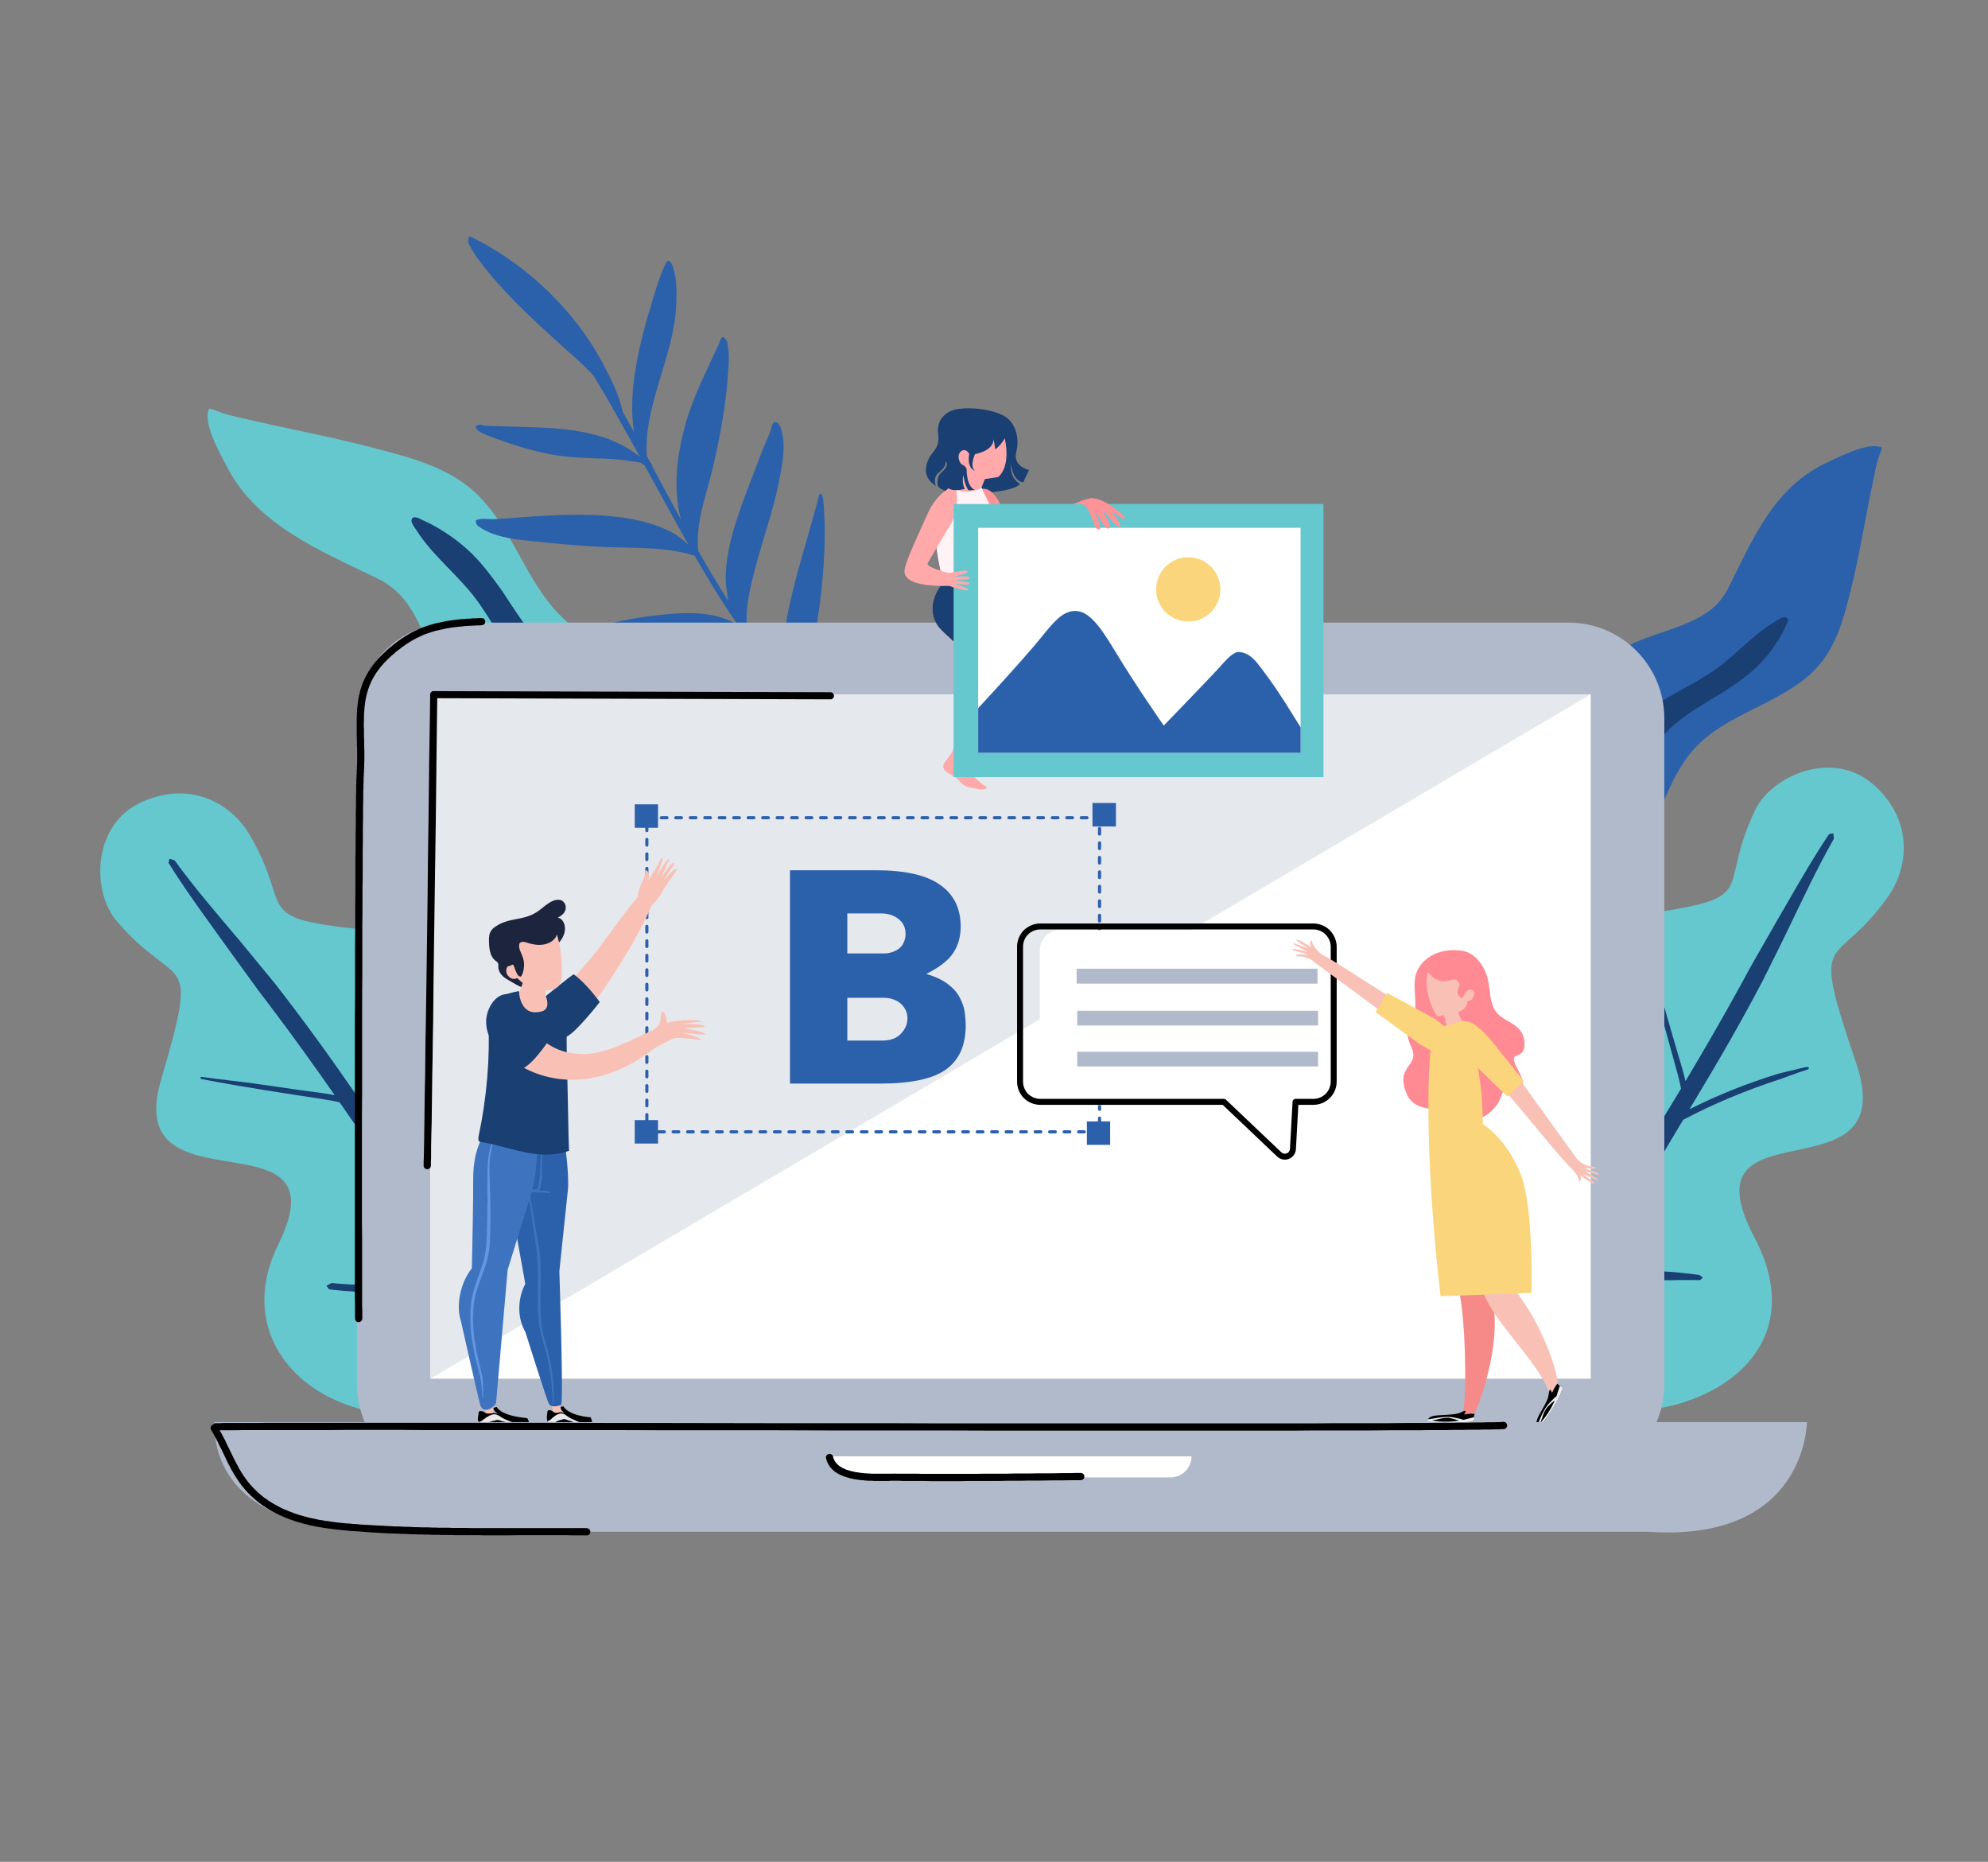 <svg xmlns="http://www.w3.org/2000/svg" viewBox="0 0 1068 1000" width="1068" height="1000"><rect x="0" y="0" width="1068" height="1000" fill="#808080" stroke="none"/><defs><clipPath clipPathUnits="userSpaceOnUse" id="cp1"><path d="m819.99 585.97c-81.81-2.96-90.47 114.25 7.68 162.58 58.18 28.66 154.63-8.54 114.92-83.74-39.73-75.2 80.01-18.63 54.62-93.75-25.4-75.1-12-47.84 17.47-90.09 10.26-14.71 13.6-39.4-7.29-58.75-22.35-20.7-55.77-5.32-64.37 12.67-22.42 46.78 6.8 46.93-68.41 57.33-75.22 10.41 27.18 96.7-54.62 93.75z"></path></clipPath><clipPath clipPathUnits="userSpaceOnUse" id="cp2"><path d="m149.53 668.37c-36.28 73.38 67.04 129.4 151.4 59.74 50.03-41.29 55.7-144.5-29.17-139.16-84.88 5.35 15.85-80.61-63.06-88.29-78.91-7.68-48.56-8.71-74.98-52.92-9.2-15.39-30.35-28.58-56.57-17.47-28.05 11.87-27.74 48.66-14.87 63.89 33.45 39.65 45.58 13.07 24.19 85.92-21.39 72.86 99.33 14.91 63.06 88.29z"></path></clipPath><clipPath clipPathUnits="userSpaceOnUse" id="cp3"><path d="m854.61 372.95h-623.4v367.56h623.4z"></path></clipPath><clipPath clipPathUnits="userSpaceOnUse" id="cp4"><path d="m786.47 759.65c0.35-0.45 2.48-3.13-1.52-1.14-2.04 1.01-4.23 1.24-9.27 1.48-1.8 0.09-4.58 0.07-6.71 0.84-1.47 0.54-1.87 1.56-2.19 2.49 11.62 2.5 23.84 0.27 24.98-0.15 0.86-2.49-0.51-2.43 0.52-3.5-0.15-0.65-4.27-0.32-5.81-0.02z"></path></clipPath><clipPath clipPathUnits="userSpaceOnUse" id="cp5"><path d="m833.8 748.11c-0.19-0.54-1.31-3.77-1.77 0.67-0.24 2.27-1.21 4.24-3.7 8.63-0.89 1.56-2.39 3.91-2.87 6.12-0.34 1.53 0.31 2.42 0.93 3.18 8.32-8.49 12.96-20.01 13.21-21.2-1.64-2.06-2.32-0.86-2.68-2.3-0.62-0.23-2.54 3.44-3.12 4.9z"></path></clipPath><clipPath clipPathUnits="userSpaceOnUse" id="cp6"><path d="m266.88 755.74c0 0 1.57 4.13 13.9 5.67 0.83 0.11 1.66 0.22 2.5 0.24 0.42 0.89 0.82 1.79 1.12 2.71-0.71 0.9-2.84 0.98-3.98 1.12-4.01 0.48-8.25 0.69-12.13-0.43-3.33-0.97-7.28 0.63-10.68-0.1-0.33-0.88-0.79-1.78-0.86-2.72-0.1-1.19 0.3-2.33 0.39-3.5 0.09-1.17 1.75-0.97 2.59-0.52 0.73 0.39 1.24 0.89 2.12 1.04 1.17 0.19 2.2-0.26 3.35-0.3 0.77-0.02 1.51 0.29 2.2 0.53-0.78-0.77-1.77-1.44-2.13-2.45-0.05-0.15-0.26-0.72-0.1-0.87 0.35-0.32 1.25-0.21 1.71-0.42z"></path></clipPath><clipPath clipPathUnits="userSpaceOnUse" id="cp7"><path d="m302.72 755.28c0 0 1.4 4.13 12.32 5.69 0.73 0.11 1.47 0.22 2.21 0.24 0.37 0.89 0.73 1.79 0.99 2.71-0.62 0.9-2.51 0.98-3.52 1.11-3.55 0.48-7.3 0.68-10.74-0.45-2.95-0.96-6.44 0.63-9.46-0.11-0.29-0.88-0.7-1.78-0.76-2.72-0.09-1.19 0.26-2.33 0.34-3.5 0.08-1.17 1.55-0.97 2.3-0.52 0.64 0.39 1.09 0.9 1.87 1.05 1.04 0.19 1.95-0.26 2.97-0.3 0.68-0.02 1.34 0.29 1.95 0.54-0.7-0.77-1.57-1.45-1.89-2.46-0.04-0.15-0.23-0.72-0.09-0.87 0.31-0.32 1.11-0.21 1.51-0.41z"></path></clipPath><clipPath clipPathUnits="userSpaceOnUse" id="cp8"><path d="m533.07 308.67c0.63-1.65 37.69 22.04 46.74 27.39 9.05 5.36-6.07 44.69-8.62 57.55 0 0-0.82 3.32 8.61 6.47 10.21 3.4 10.98 1.79 11.35 3.09 0.26 0.88-2.64 2.05-5.25 2.52-2.89 0.53-7.43 2.35-12.18 0.4-2.35-0.96-5.43-1.07-7.02-1.18-2.6-0.17-7.9-0.06-6.33-5.09 1-3.16 2.06-6.4 1.73-8.62-0.33-2.23 3.46-39.48 2.55-42.34-0.91-2.87-30.81-7.65-36.03-10.68-3.18-1.85-5-16.32-5.31-26.25 0 0 9.29-2.04 9.76-3.26z"></path></clipPath><clipPath clipPathUnits="userSpaceOnUse" id="cp9"><path d="m523.42 312.75c1.38 0.37 19.26 35.41 24.02 43.73 4.77 8.32-21.99 39.51-28.92 50.58 0 0-1.92 2.8 3.99 9.2 6.41 6.92 8 5.62 7.39 7.05-0.32 0.74-2.79 0.94-4.96 0.43-2.39-0.57-6.53-0.53-9.37-4.09-1.4-1.76-3.69-3-4.85-3.68-1.9-1.11-5.96-2.95-2.8-7.08 1.98-2.59 4.04-5.22 4.66-7.41 0.62-2.2 14.92-37.96 15.34-40.97 0.44-3.01-16.76-16.29-22.8-22.82-7.83-8.46-3.21-19.89 1.9-25.12 3.07-3.14 8.85-1.88 16.4 0.18z"></path></clipPath><clipPath clipPathUnits="userSpaceOnUse" id="cp10"><path d="m539.08 233.03c1.87 6 3.32 17.65-2.79 23.12l-7.2 1.1-1.79 4.54c0 0 1.8 4.34 5.81 11.97 2.47 4.68-2.17 13.5 0.98 34.55 0 0-11.46 9.09-27.11 4.69 0 0-8.79-28.4-1.47-45.5 2.8-6.54 17.57-14.91 12.17-17.52-9.8-4.75-12.35-18.19-4.58-23.62 15.27-10.68 23.05-2.77 25.98 6.67z"></path></clipPath><clipPath clipPathUnits="userSpaceOnUse" id="cp11"><path d="m525.5 283.48h173.23v120.84h-173.23z"></path></clipPath></defs><style>.a{fill:#65c8cf}.b{fill:#193f73}.c{fill:#2b61ab}.d{fill:#1a3f73}.e{fill:#b1baca}.f{fill:#fff}.g{fill:#e5e8ed}.h{fill:none;stroke:#2c60ab;stroke-linecap:round;stroke-linejoin:round;stroke-width:1.7;stroke-dasharray:3.02,4.76,0,0}.i{fill:none;stroke:#000;stroke-linecap:round;stroke-linejoin:round;stroke-width:3.2}.j{fill:#ff8a93}.k{fill:#f58a88}.l{fill:#f9c1b6}.m{fill:#eceeee}.n{fill:#fad57b}.o{fill:#ece8e9}.p{fill:#3e73bf}.q{fill:#6396e3}.r{fill:#1c243e}.s{fill:#2c60ab}.t{fill:#ffa9ab}.u{fill:#ff9295}.v{fill:#fff3f6}.w{fill:#ff9296}</style><path class="a" d="m820 586c-81.8-3-90.5 114.2 7.7 162.5 58.2 28.7 154.6-8.5 114.9-83.7-39.7-75.2 80-18.6 54.6-93.7-25.4-75.1-12-47.9 17.5-90.1 10.2-14.7 13.6-39.4-7.3-58.8-22.4-20.7-55.8-5.3-64.4 12.7-22.4 46.8 6.8 46.9-68.4 57.3-75.2 10.4 27.2 96.7-54.6 93.8z"></path><g clip-path="url(#cp1)"><path class="b" d="m907.6 595.8q1.8-3 3.6-6c12.5-20.7 24.6-41.7 35.9-63.3l0.7-1.4c3.9-7.8 9.1-18.3 9.1-18.3l3.2-6.6c8.1-16.7 15.9-33.6 25.1-49.7l-0.3-2.9q-1.1 0.2-2.3 0.4c-10.4 15.6-19.5 32-29 48.3l-3.6 6.3q-4.3 7.5-8.5 14.9l-1.6 2.8q-2.6 4.8-5.2 9.6c-9.5 17.3-19.3 34.1-29.2 50.8-1.4-6.3-3.6-12.6-5.3-18.8-2.6-9.1-5.3-18.1-7.9-27.2 0 0-4.3-13.4-7.2-23.3 0 0-0.4-1.2-1.1 0.2 5 21.8 11.2 43 17.2 65 0.7 2.7 1.4 5.4 1.9 8.1-20.7 34.4-42 68-62.7 102.8q-0.5 0.9-1 1.8-0.8-3-1.6-6l-0.2-0.6c-7.2-21-17.8-41.2-24.8-62.2l-2.5-1.8c0 0-0.7 1.4-1.1 2.1 6.5 21 16.6 41.2 23.6 62.2 0 0 1.9 4.9 3.8 10.9-17.8 29.8-35.8 59.5-54.6 88.7l-6 11.5c-0.6 2.2-0.6 2.2-1.2 4.4l0.8 5c0 0 3.2-0.8 4.8-1.1 0 0 1.7-1.5 4.2-3.3 2.9-3.8 6.8-9 6.8-9 22-34.4 42.9-69.7 63.6-105.1 9.2 1.1 18.4 1.7 27.5 2.2l10.3 0.4c2.7 0 6.2 0 6.2 0q1.5 0 2.9-0.1 3.4 0 6.7 0c3.3 0 4.8 0 4.8 0l1.4-1.2c0 0-1.1-1.4-2.5-1.6-5.8-0.8-13.7-1.5-13.7-1.5-2.9-0.2-6.3-0.4-6.3-0.4-11.8-0.3-23.5-0.3-35.3-1 15.7-26.9 31.3-53.8 47.2-80.3 16.5-8.8 34.1-16 52.2-21.9 0 0 9-3.4 15.1-5.3 0 0 1.3-1.7-1.7-1.1-6.1 1.4-14.5 3.5-14.5 3.5-16.5 5.1-32.5 11.4-47.7 19.1z"></path></g><path class="a" d="m149.5 668.4c-36.3 73.4 67.1 129.4 151.4 59.7 50.1-41.3 55.7-144.5-29.1-139.2-84.9 5.4 15.8-80.6-63.1-88.2-78.9-7.7-48.6-8.7-75-53-9.2-15.4-30.3-28.5-56.5-17.4-28.1 11.8-27.8 48.6-14.9 63.9 33.4 39.6 45.6 13 24.2 85.9-21.4 72.8 99.3 14.9 63 88.3z"></path><g clip-path="url(#cp2)"><path class="b" d="m194.5 592.5q-2-2.9-4-5.7c-13.7-19.9-28-39.6-43-58.8l-1-1.2c-5.5-6.7-13-15.8-13-15.8l-4.6-5.6c-12-14.2-24.2-28.3-35.1-43.3l-2.7-0.9q-0.3 1.1-0.6 2.2c9.9 15.9 21.2 31 32.2 46.4l4.2 5.8q5 6.9 10.1 13.9l1.9 2.6q3.3 4.3 6.6 8.7c11.9 15.7 23.2 31.5 34.3 47.4-6.3-1.2-12.9-1.9-19.3-2.8-9.3-1.4-18.7-2.7-28-4 0 0-14-1.6-24.2-3 0 0-1.2-0.2-0.3 1.1 21.9 4.3 43.8 7.5 66.3 11 2.8 0.4 5.5 0.9 8.2 1.6 22.9 32.9 44.8 66.1 68 99.3q0.6 0.8 1.2 1.7-3.1-0.6-6.1-1l-0.6-0.1c-22.1-2-44.9-0.7-66.9-2.9l-2.7 1.5c0 0 1 1.3 1.4 1.9 21.9 2.7 44.4 1.8 66.5 4.1 0 0 5.2 0.2 11.5 0.9 19.8 28.5 39.5 57.1 58.5 86.3l7.9 10.1c1.8 1.5 1.8 1.5 3.6 2.9l4.8 1.3c0 0 0.7-3.2 1-4.8 0 0-0.6-2.1-1.2-5.1-2.3-4.2-5.4-10-5.4-10-22.4-34.1-46-67.7-69.7-101.1 4.7-7.9 9-16 13.2-24.2l4.6-9.2c1.1-2.5 2.5-5.6 2.5-5.6q0.6-1.4 1.2-2.7 1.3-3.1 2.7-6.2c1.3-2.9 2-4.4 2-4.4l-0.6-1.7c0 0-1.7 0.4-2.5 1.6-3 5-7 11.9-7 11.9-1.3 2.6-2.9 5.5-2.9 5.5-5.1 10.7-9.9 21.4-15.5 31.9-18-25.4-36.1-50.7-53.8-76.1-1.2-18.7-0.5-37.6 1.5-56.6 0 0 0.6-9.5 1.3-15.9 0 0-0.9-1.9-1.6 1.1-1.3 6.1-2.8 14.6-2.8 14.6-2.1 17.2-2.9 34.4-2.1 51.4z"></path></g><path class="c" d="m839.6 501.4c46.2-12.9 43.8-63.5 67-94.9 16.3-22 45.3-26.3 65.4-43.9 13.7-12.1 18.1-28.7 22.3-45.8 4.8-19.4 7.9-39.1 12-58.6 0.9-4.1 1.5-8.1 2.8-12 0.1-0.4 2.1-5.7 1.9-5.8-7.1-3.3-22.6 4.9-28.2 7.4-29.8 13.4-41.2 41.8-54.5 68.4-13.1 26.4-53.6 19.8-69.9 44.5-8.7 13-6.2 30.2-8.9 45.3-2 10.3-8.6 18.8-10.3 29.3-1.6 9.7 1.3 19.7 1.2 29.5 0 13.2-3.6 25.2-6.1 37.7"></path><path class="d" d="m836.7 501.3c0.4 0.6 0.5 0.7 1.3 1.5q0.4-0.2 0.7-0.4c0.8-0.4 2-1 2-1 0 0 0.7 0.3 1.7-0.5 6.7-5.6 13.2-11.2 18-18.6v-0.1c5.6-10.1 8.4-21.6 11.1-32.8 0 0 0.7-3.2 1.2-5.7q0.3-1.7 0.7-3.4c3.7-17.8 9.9-35.4 22.9-48.2 8.2-8.1 18.8-13.8 28.8-20 0 0 4.1-2.6 7.4-4.9 4.8-3.3 9.4-7 13.4-11.2 5.4-5.7 10-12.3 13.2-19.1 0 0-0.1 0.1 0-0.1 1-2 2.7-4.8-0.1-5.3-1.5-0.3-3.4 1.2-5.1 2.2-13.2 7.6-22.5 19.7-35.5 28-9.4 6-19.6 11-29 16.9-16.4 10.2-29.6 25.7-33 45.2-2.9 16.2-1 33.5-4 49.7-0.9 4.7-2.1 9.5-4.1 14h-0.1c-3.3 4.8-7.5 8.9-12.5 12.1l0.6 1.2q0.2 0.3 0.4 0.5z"></path><path class="a" d="m424.1 414.7c-15.6-49.4-75.9-49.7-113.4-75.9-26.3-18.4-31.5-49.3-52.5-71.4-14.4-15.2-34.3-20.7-54.7-26.1-23.1-6.2-46.5-10.5-69.9-15.9-4.8-1.1-9.6-2.1-14.3-3.6-0.4-0.2-6.8-2.6-6.9-2.4-3.9 7.3 5.9 24.2 8.9 30.1 16 32.2 50 45.9 81.7 61.3 31.5 15.4 23.8 57.7 53.1 76.3 15.7 9.8 36.1 8.1 54.1 11.9 12.4 2.6 22.5 10.1 35 12.5 11.5 2.2 23.5-0.3 35.2 0.3 15.7 0.7 30 5.2 44.9 8.6"></path><path class="b" d="m423.9 417.8c0.7-0.4 0.9-0.6 1.8-1.3q-0.2-0.4-0.5-0.8c-0.4-0.8-1.2-2.1-1.2-2.1 0 0 0.4-0.7-0.6-1.9-6.6-7.3-13.4-14.6-22.2-20h-0.1c-12.1-6.5-25.8-10.1-39.2-13.5 0 0-3.8-0.9-6.8-1.6q-2-0.4-4-0.9c-21.3-4.9-42.2-12.4-57.6-26.9-9.6-9.1-16.5-20.5-23.8-31.5 0 0-3.2-4.5-5.9-8-4-5.3-8.4-10.4-13.4-14.8-6.8-6-14.7-11.2-22.8-14.9-0.1 0 0.1 0.1-0.1 0-2.3-1.2-5.8-3.2-6.4-0.3-0.3 1.6 1.5 3.8 2.7 5.6 9.1 14.3 23.5 24.8 33.4 38.9 7.2 10.3 13.2 21.3 20.2 31.6 12.2 17.8 30.7 32.5 54 37.3 19.4 3.9 40 2.9 59.3 7 5.6 1.1 11.4 2.7 16.7 5.1l0.1 0.1c5.7 3.7 10.6 8.4 14.4 13.8l1.4-0.5q0.4-0.2 0.6-0.4z"></path><path fill-rule="evenodd" class="c" d="m432 375.6c17.2 17.4 37.2 31.7 59.5 40.6l0.9 0.5c3.6 3.1 0.9 1.7 0.9 1.7-1.1-0.1-2.1-0.1-2.1-0.1-22.5-8.3-42.2-22.4-59.7-39.8l-0.2 0.3-1.2-0.9c0-0.4-0.1-0.8-0.2-1q-1.6-1.7-3.2-3.4c-9.8 3.1-18.2 10.8-26.1 17.3-18.1 14.7-36.6 29.6-57.8 36.4-2.3 0.7-5.5 1.7-5.5 1.7-3.2 0.5-7.2-0.4-5.8-2.6 0 0 1.3-1 1.3-1q0.3-0.2 0.6-0.4c14.4-9.8 26.5-22.4 41.1-32.9 12.7-9.2 26.7-16.5 41.5-19.5 2.9-0.6 5.8-0.9 8.7-1.1-8.3-8.9-16.1-18.6-23.3-28.7l-0.3 0.2c-0.9 0-0.9-0.1-1.3-0.2-18.9-4.2-39.1 4.4-59.9 6.6-14.1 1.4-28.7 2.2-41.3-0.5-1.9-0.4-4.5-1.5-4.5-1.5q-0.3-0.2-0.7-0.4-0.2-0.2-0.4-0.4-0.2-0.2-0.3-0.4c-1-1.1-1.9-3.1 1.5-3.4 2-0.2 8.4-1.7 13.6-2.9 13.2-3.2 26.5-7 39.9-8.7 15.9-2 32.7-3.8 46.5 3.3q1.1 0.5 2.2 1.3c-6.7-9.7-12.9-19.6-18.7-29.5q-2.3-3.9-4.5-7.7c-0.1 0 0.8 0.2-2.7-0.8-15.8-4.4-32.9-3.1-50-4.1-12-0.7-23.9-1.8-35.9-3.1-9.9-1-20.3-2.4-27.9-8.1-0.6-0.5-1-1.6-1-1.6 0-1.6-0.5-1.2 1.2-1.8 2.7-0.8 6.2 0.1 9.8-0.2 25.1-1.8 50.5-4.4 74.3 0.3 6.8 1.4 13.6 3.5 19.7 6.7 3.5 1.8 6.4 4.2 9.2 6.9-8-14.2-15.8-28.6-23.7-42.9-0.5-0.3-0.9-0.5-0.9-0.5-1.6-1.3-1.9-0.9-2.4-1-1.8-0.4-4.6-0.7-4.6-0.7q-0.5-0.1-1-0.2c-11.2-1.6-22.8-0.9-34.1-2.3-14.8-1.7-29.1-6.5-42.7-11.8-2.6-1-6.7-3.7-3.9-5 1.4-0.7 3.3 0.3 3.7 0.3q3.7 0.2 7.5 0.3c18.9 0.8 38.1 0 56.5 6 6.9 2.3 13.5 5.8 19.4 10.3-6.1-10.9-12.1-21.8-18.3-32.5q-3.3-5.5-6.6-11c-6.1-6.6-12.9-12.3-19.5-18.3-14.8-13.4-29.7-27.2-41.4-42.9-2.2-2.9-4-5.4-6.2-9.8-0.4-0.9-0.1-2.2-0.1-2.2 0.8-1.2-1.6-3.1 6.7 1.4 25.6 13.8 50.2 36.5 65.4 65 4.4 8.3 8.8 16.7 10.8 26.2q3.1 5.4 6.1 10.9c-3.5-22.3 2.9-47.8 10.4-72.2 1.9-6.3 3.9-12.7 6.8-18.6 1.6-3.2 3.5 1.5 3.5 1.5 2.3 6.3 2.3 13.5 2 20.8-1.1 27.8-17.7 54.3-15.8 81.4q1.1 2 2.1 3.9c0.8 0.4 1.1 0.7 0.6 0.7l-0.2 0.2c5.3 9.8 10.5 19.6 15.8 29.3-4.3-16.2-2.3-34.3 2.5-51.3 0-0.3 0-0.3 0.1-0.6 4.3-14.5 11.2-28.1 17.6-41.8 0.9-2 1.5-6.1 3.6-3.3 1.3 1.4 1.1 2 1.3 2.9 0.6 3.2 0.7 6.5 0.6 9.7-0.8 18.1-3.8 36-8.1 54.8-3.5 15.4-9.9 30.7-8.3 46.4 5.2 9.2 10.6 18.2 16.2 27-0.4-2.1-1.6-8.7-1.4-14.1 0.6-17 7.1-33.8 13.1-49.6 3.4-9 6.8-18 10.6-26.7 1.1-2.6 1.1-7.4 4.2-5.2l1 1.1c3.9 8.7 1.8 20-0.4 30.8-4.3 21.2-12.8 41.5-16.4 62.7-0.9 5.5-1.3 11.1-0.4 16.4 6.9 10 14.3 19.6 22.2 28.6q0.2 0.2 0.4 0.4c-4.6-12.2-3.2-28.1-0.1-42 4.1-18.6 10-36.8 14.9-55.1 0.4-1.8 0.9-4 0.9-4 1.3-1.8 1.7-0.4 1.9 0.5 0.4 1 0.4 1.2 0.4 1.2 0.9 9.1 1 18.3 0.7 27.6-0.8 19.7-3.4 39.5-7.8 58.9-1.6 7-3.3 14.2-3.1 21.3zm10.2-107.8q0 0 0 0z"></path><path class="e" d="m842.7 794.9h-599.5c-28.4 0-51.4-23-51.4-51.3v-357.8c0-28.4 23-51.4 51.4-51.4h599.5c28.3 0 51.4 23 51.4 51.4v357.8c0 28.3-23.1 51.3-51.4 51.3z"></path><path class="f" d="m854.6 372.9h-623.4v367.6h623.4z"></path><g clip-path="url(#cp3)"><path class="g" d="m854.6 372.9l-623.4 367.6v-367.6z"></path></g><path class="h" d="m347.5 439.2h243.2v168.7h-243.2z"></path><path class="f" d="m727.1 510.4c0-2.9-1.1-5.7-3.1-7.7-2.1-2.1-4.9-3.2-7.7-3.2-30.5 0-116.4 0-146.8 0-2.9 0-5.7 1.1-7.7 3.2-2 2-3.2 4.8-3.2 7.7 0 18.1 0 54.2 0 72.3 0 2.9 1.2 5.7 3.2 7.7 2 2.1 4.8 3.2 7.7 3.2h98.7c0 0 19.1 18.2 29.7 28.3 1.2 1.2 3 1.5 4.6 0.9 1.6-0.7 2.7-2.2 2.8-3.9 0.6-10.3 1.4-25.3 1.4-25.3h9.6c6 0 10.8-4.9 10.8-10.9 0-18.1 0-54.2 0-72.3z"></path><path class="e" d="m578.4 520.3h129.4v8h-129.4z"></path><path class="e" d="m578.7 542.9h129.4v7.9h-129.4z"></path><path class="e" d="m578.7 564.9h129.4v7.9h-129.4z"></path><path class="i" d="m716.5 508.5c0-2.9-1.2-5.6-3.2-7.7-2-2-4.8-3.2-7.7-3.2-30.4 0-116.3 0-146.8 0-2.9 0-5.6 1.2-7.7 3.2-2 2.1-3.1 4.8-3.1 7.7 0 18.1 0 54.3 0 72.4 0 2.9 1.1 5.6 3.1 7.7 2.1 2 4.8 3.2 7.7 3.2h98.7c0 0 19.1 18.1 29.7 28.2 1.3 1.2 3.1 1.6 4.7 0.9 1.6-0.6 2.6-2.1 2.7-3.8 0.6-10.3 1.4-25.3 1.4-25.3h9.6c6 0 10.9-4.9 10.9-10.9 0-18.1 0-54.3 0-72.4z"></path><path class="j" d="m785.8 510.7c6.4 1 11.8 8 13.5 15.2 1.2 5.2 0.9 10.7 3.2 15.5 3.3 6.9 11.2 7 14.9 13.1 1.8 3 2.6 8.4 0 11.1-0.9 0.9-4.2 1.7-4.2 2.6 0.1 5.5 7.6 11.5 3.8 17.2-1.1 1.8-4.2 2.8-6.2 2-0.2-0.1-2.6-1.6-2.6-1.6-1.4 1-2.1 4.5-3 6-2.9 4.8-8 9.5-13.8 9.2-1.8 0-3.5-0.7-5.1-1.6-10.5-5.6-25.6-0.4-30.5-11.7-6.8-15.4 7.2-14.8 2.5-25-5.8-12.5 1.5-14.8 2-21.1 0.4-5.5-1-11.5 0-16.9 1.6-8.3 11.1-16.3 25.5-14z"></path><path class="k" d="m785.3 607c0 0-7.7 7.4-8.8 16.6-2.9 24.6 4 54.3 7.3 69.5 3.4 15.1 4.3 52.7 2.3 65.3 0 0 1.4 7.8 5.3 2 3.9-5.8 18.8-49.2 7.4-70 0 0 22.1-51.8 1.5-77.9-4.9-6.2-15-5.5-15-5.5z"></path><path class="l" d="m784.2 543.2c4.5-1.8 4.1-5.6 4.1-5.6 0 0 2.8 0.3 3.6-3.3 0.5-2.1-1.2-2.8-2.1-2.8-2.5-0.1-3.9 5.2-4.6 4.7-3.5-2.4-1.9-4.7-1.3-6.5 0.6-1.7-1.2-4.3-3.7-3.5-10.6 3.4-12.7-5.9-13.3-3.3-2 7.5 2.1 19 5.3 23 0 0 9.2-1.5 12-2.7z"></path><path class="l" d="m842 625.1c0 0.4 2.8 3 3.1 3.4 1.3 1.5 1.8 2.2 2.7 4 0.8 1.6 0.1 1.4 0.5 2.2 0 0.1 0.5-0.1 0.9-1.1 0.5-1.4-0.4-2.5-0.3-2.4 1.6 1.1 7.2 5.3 7.7 4.4 0.3-0.5-6.1-4.9-6-4.9 0.7 0.2 4.6 1.9 6.1 2.6 1.4 0.7 1.6 0.6 1.8 0.5 0.1-0.1-0.4-0.5-0.8-0.8-1.5-0.9-5.9-3.9-6.5-4.1-0.1-0.1 4.8 1.6 6.6 1.9 1.2 0.2 2.2 0 0.2-0.9-1.4-0.7-2.9-1.1-4.4-1.5-0.7-0.3-1.8-0.9-2.5-1.1-0.3-0.1 3.1 0.3 4.3 0.4 0.6 0 1.2 0 1.9-0.2 0.3-0.1-0.1-0.6-0.7-0.7-1.4-0.3-3-0.3-4.3-0.9-1.3-0.6-2.7-1.1-4.8-3.1-1-0.9-5.5 2.3-5.5 2.3z"></path><path class="l" d="m711.7 514.3c-0.1-0.5-3-2.9-3.4-3.2-1.4-1.4-1.9-2.1-2.9-3.8-0.9-1.6-0.2-1.4-0.6-2.1-0.1-0.2-0.6 0.1-0.9 1.1-0.3 1.4 0.6 2.4 0.5 2.4-1.7-1-7.6-4.9-8-3.9-0.2 0.5 6.4 4.5 6.3 4.5-0.7-0.2-4.7-1.6-6.2-2.2-1.4-0.6-1.7-0.4-1.8-0.4-0.2 0.1 0.3 0.5 0.8 0.8 1.5 0.7 6.2 3.4 6.7 3.6 0.2 0.1-4.8-1.2-6.7-1.4-1.2-0.1-2.1 0.2-0.1 0.9 1.5 0.6 3 0.8 4.5 1.2 0.7 0.2 1.9 0.7 2.6 0.9 0.3 0.1-3.1-0.1-4.3-0.1-0.7 0-1.2 0.1-1.9 0.3-0.3 0.1 0.2 0.7 0.7 0.7 1.4 0.1 3.1 0.1 4.4 0.6 1.3 0.4 2.8 0.8 5 2.7 1 0.9 5.3-2.6 5.3-2.6z"></path><path class="l" d="m771 568.2c1.6-4.7 7.2-13.5 16.9-13.5 5.1 0 6.6 30.5 0.7 46.9-2.6 7.1-9.7 13.5-12 6.2-2.3-7.2-7.2-34.9-5.6-39.6z"></path><path class="l" d="m784.8 538.4c0 0-1.1 1.3-1.3 3.3-0.2 2.3 0.5 6 4.8 9.7 3.6 3.1-7.7 7.7-9.7 4.6l-2.8-10.6c0 0-1.6-4.9 9-7z"></path><path class="l" d="m776.4 593.4l-1.2 9.4c0 0 2.3 20.1 8.1 27.8 5.7 7.7 6.4 7.8 7.4 2.9 1-4.9 1.4-17.8 13.5-22.5 0 0-6.8-5.8-13.1-7.8-3.8-1.2-0.1-15-0.1-15z"></path><path class="l" d="m787 615c0 0-7.2 10.8-7.1 20.1 0.1 9.2 12 45.1 17.2 59.6 5.3 14.6 26.7 34.6 34 50.3 0 0 2.4 7.5 5.3 1.1 2.9-6.3-10.6-41.4-25.5-56.2 0 0 13.9-54.6-9.2-77.5-5.5-5.5-14.7 2.6-14.7 2.6z"></path><path d="m786.5 759.7c0.3-0.5 2.4-3.2-1.5-1.2-2.1 1-4.3 1.2-9.3 1.5-1.8 0.1-4.6 0.1-6.7 0.8-1.5 0.6-1.9 1.6-2.2 2.5 11.6 2.5 23.8 0.3 25-0.1 0.8-2.5-0.6-2.5 0.5-3.5-0.2-0.7-4.3-0.3-5.8 0z"></path><g clip-path="url(#cp4)"><path fill-rule="evenodd" class="m" d="m786.2 762.6q1-0.2 2-0.5c2.3-0.5 5.5-1.5 5.6-1.5 2.4-0.7 5.7 1.1-3.7 3.3-12.1 3.7-22.8 2.2-32.3-0.7l-3.1-1.2-0.1-0.5h1.5q2.3 0.5 4.6 1.1l-1.6-1.1c-0.3-0.5-0.2-0.7 0.6-1.1 1.6-0.6 1.7 0.2 1.7 0.2q2.5 1.1 5.4 1.8c2.1-0.2 10-2.2 14.4-1 0 0 2.5 0.4 3.7 0.8q0.7 0.2 1.3 0.4zm-17 0.3c4.5 0.9 9.4 1 14.7 0.1-1.5-0.5-3-0.9-4.6-1.3-1.9-0.5-4 0-4.8 0.1-1.4 0.3-2.2 0.5-3 0.7q-1.2 0.2-2.3 0.4zm13.5-0.9l1.3 0.2c0 0-1.5-0.3-1.3-0.2z"></path></g><path d="m833.8 748.1c-0.2-0.5-1.3-3.8-1.8 0.7-0.2 2.2-1.2 4.2-3.7 8.6-0.9 1.6-2.4 3.9-2.8 6.1-0.4 1.6 0.3 2.4 0.9 3.2 8.3-8.5 12.9-20 13.2-21.2-1.6-2-2.3-0.9-2.7-2.3-0.6-0.2-2.5 3.4-3.1 4.9z"></path><g clip-path="url(#cp5)"><path fill-rule="evenodd" class="m" d="m836.2 749.9q0.3-1 0.6-2c0.8-2.2 1.7-5.4 1.7-5.5 0.7-2.4 4-4.2 0.8 5-3.3 12.1-10.3 20.4-17.8 26.8l-2.7 2-0.5-0.1 0.8-1.4q1.7-1.6 3.4-3.2l-1.8 0.8c-0.6-0.1-0.7-0.3-0.6-1.2 0.4-1.7 1.1-1.3 1.1-1.3q2.3-1.5 4.5-3.6c0.8-1.9 3.4-9.6 6.8-12.7 0 0 1.7-1.9 2.6-2.7q0.5-0.5 1.1-0.9zm-8.9 14.6c3.1-3.4 5.9-7.5 8-12.4-1.3 1-2.4 2-3.6 3.2-1.4 1.4-2.2 3.3-2.5 4.1-0.5 1.3-0.7 2.1-1 2.9q-0.4 1.1-0.9 2.2zm6.5-12l0.9-0.9c0 0-1.1 1.1-0.9 0.9z"></path></g><path class="n" d="m773.9 696.2l48.8-1.8c0 0 1.4-45.2-5.7-63.6-7.6-19.3-20.4-27.1-20.4-27.1 0 0 0.6-42.8-13.6-54.2l-7 1.5c0 0-3.9 4.6-6.5 8.6-2.2 3.3-4.9 56.3 4.4 136.6z"></path><path class="l" d="m791.3 557.9c0 0 3.6-8.8 22.1 17.7l34.6 48c0 0-0.1 7-5.6 2-5.5-5-32-38.9-40-46.2-8.1-7.4-16.4-14.2-11.1-21.5z"></path><path class="l" d="m779.7 561.8c0 0-0.7 9.5-26.4-10.2l-47.7-35.2c0 0-2-6.7 4.8-3.6 6.7 3.1 42.3 27.3 52.2 31.9 9.9 4.6 19.9 8.5 17.1 17.1z"></path><path class="n" d="m781.4 551c1.2-3 5.3-3.4 10.1-1.2 0.7 0.3 5.4 4 9.7 9.1l17.4 21.8-8.8 8.2-21-20.2c0 0-9.8-11.9-7.4-17.7z"></path><path class="n" d="m782.8 562.3c-0.4 3.2-4.3 4.7-9.5 3.9-0.7-0.1-6.3-2.5-11.7-6.2l-22.6-16.4 6.2-10.3 25.6 13.9c0 0 12.8 8.9 12 15.1z"></path><path class="c" d="m472.7 582h-48.3v-114.6h45.8q24 0 34.9 7.9 11 7.7 11 22.4 0 7.9-3.9 14-4 6.1-14.6 11.4 7.5 2.2 11.8 5.6 4.4 3.4 6.3 7.3 2 3.8 2.6 7.7 0.5 3.8 0.5 7.1 0 16-10.6 23.6-10.5 7.6-35.5 7.6zm-17.5-46.1v23h18.6q6.8 0 10.2-3.7 3.5-3.7 3.5-8.2 0-3.2-1.6-5.6-1.6-2.6-4.5-4-2.9-1.5-6.8-1.5zm0-45.3v21.5h19.4q2.8 0 4.9-0.8 2.3-0.8 3.8-2.1 1.6-1.4 2.3-3.3 0.9-2 0.9-4.2 0-5.2-3.8-8.1-3.7-3-9.2-3z"></path><path class="l" d="m265.8 587.2c0 0 0.9-28.7 0.8-30.7-0.3-8.2-0.4-15.3 3.7-18.5 2.3-1.7 5.1-4.1 8.6-5.3 1.9-0.7 10.6 1.6 15.8 2.7 4.3 0.9 4.6 5.1 3.9 9.2l0.4 35.9c-3.4 7.6-29.1 11.8-33.2 6.7z"></path><path class="l" d="m295.6 748.5c-0.5 2.4 0.6 5.8 1.3 8.1 0.4 1.6 0.2 3.5 0.8 5 0.9 2.2 2.7 0.1 3.3-1.2 0.8-1.8 0.2-4.6 0-6.5-0.4-2.5 0.3-5.6-0.7-8-1-2.4-3.5-1.4-4.1 0.8"></path><path class="l" d="m259.1 749.4c-0.4 2.2 0.7 5.2 1.3 7.2 0.5 1.5 0.2 3.2 0.8 4.5 0.9 2 2.8 0.1 3.3-1 0.8-1.6 0.2-4.2 0-5.8-0.4-2.3 0.4-5-0.6-7.1-1-2.2-3.5-1.3-4.2 0.6"></path><path d="m266.9 755.7c0 0 1.5 4.2 13.9 5.7 0.8 0.1 1.6 0.2 2.5 0.3 0.4 0.8 0.8 1.7 1.1 2.7-0.7 0.9-2.8 0.9-4 1.1-4 0.5-8.2 0.7-12.1-0.5-3.3-0.9-7.3 0.7-10.7 0-0.3-0.9-0.8-1.8-0.9-2.8 0-1.2 0.4-2.3 0.4-3.5 0.1-1.1 1.8-0.9 2.6-0.5 0.8 0.4 1.3 0.9 2.1 1 1.2 0.2 2.2-0.2 3.4-0.3 0.8 0 1.5 0.3 2.2 0.6-0.8-0.8-1.8-1.5-2.1-2.5-0.1-0.1-0.3-0.7-0.1-0.8 0.3-0.4 1.2-0.3 1.7-0.5z"></path><g clip-path="url(#cp6)"><path class="o" d="m265.6 759.6h0.3l0.2 0.1h0.2l0.2 0.1h0.3l0.2 0.1 0.2 0.1 0.2 0.1h0.1l0.2 0.1 0.2 0.1 0.2 0.1 0.1 0.1 0.2 0.1 0.2 0.1 0.1 0.1 0.2 0.1 0.1 0.1 0.2 0.1 0.3 0.2 0.5 0.3 0.3 0.2 0.3 0.1 0.1 0.1 0.2 0.1h0.1l0.1 0.1 0.7 0.3 0.7 0.3 1.3 0.5 0.7 0.3 0.6 0.2 0.7 0.3 0.3 0.1 0.3 0.1 0.4 0.1 0.3 0.1 0.3 0.1 0.3 0.1 0.1 0.1 0.3 0.1 0.3 0.1 0.4 0.1 0.3 0.1 0.4 0.1h0.3l0.4 0.1 0.3 0.1 0.4 0.1 0.4 0.1h0.3l0.4 0.1 0.3 0.4-0.4 0.3-0.4-0.1h-0.4l-0.3-0.1h-0.4l-0.4-0.1-0.4-0.1-0.3-0.1h-0.4l-0.3-0.1-0.4-0.1-0.3-0.1-0.4-0.1h-0.1l-0.2-0.1-0.4-0.1-0.3-0.1-0.4-0.1-0.3-0.1-0.4-0.1-0.6-0.2-0.7-0.2-0.7-0.2-1.4-0.5-0.6-0.2-0.8-0.2h-0.1-0.2l-0.2-0.1h-0.1l-0.3-0.1-0.4-0.1-0.6-0.3h-0.3l-0.2-0.1h-0.1-0.2l-0.1-0.1h-0.2-0.1-0.2-0.1-0.1-0.2-0.1-0.1l-0.2 0.1h0.1-0.2-0.1l-0.1 0.1h-0.1-0.1l-0.1 0.1h-0.2-0.1l-0.2 0.1h-0.1-0.2-0.1l-0.2 0.1h-0.2l-0.1 0.1h-0.2l-0.1 0.1h-0.1-0.1l-0.2 0.1h-0.2l-0.2 0.1h-0.1l-0.2 0.1-0.2 0.1-0.2 0.1h-0.1l-0.2 0.1-0.4 0.2-0.3 0.2-0.4 0.1-0.3 0.2-0.3 0.2h-0.2l-0.1 0.1-0.2 0.1-0.2 0.1h-0.1l-0.2 0.1h-0.1l-0.2 0.1h-0.1-0.2l-0.2 0.1h-0.1l-0.3 0.1h-0.3l-0.3 0.1-0.3-0.1-0.5-0.5h-0.1l-0.3-0.2 0.2-0.3h0.1l0.2-0.7 0.2-0.2 0.3-0.1 0.2-0.1 0.3-0.1h0.1l0.1-0.1h0.1l0.1-0.1h0.1l0.1-0.1h0.1l0.1-0.1h0.1l0.1-0.1 0.1-0.1 0.3-0.3 0.3-0.2 0.4-0.2 0.3-0.3 0.3-0.3 0.2-0.1 0.2-0.1 0.2-0.1 0.2-0.2 0.2-0.1 0.2-0.1 0.2-0.1 0.2-0.1 0.2-0.1 0.2-0.2 0.3-0.1h0.2l0.2-0.1 0.2-0.1 0.3-0.1 0.2-0.1h0.3l0.2-0.1 0.3-0.1h0.1 0.1z"></path></g><path d="m302.7 755.3c0 0 1.4 4.1 12.3 5.7 0.8 0.1 1.5 0.2 2.3 0.2 0.3 0.9 0.7 1.8 0.9 2.7-0.6 0.9-2.5 1-3.5 1.1-3.5 0.5-7.3 0.7-10.7-0.4-3-1-6.5 0.6-9.5-0.1-0.3-0.9-0.7-1.8-0.7-2.8-0.1-1.1 0.2-2.3 0.3-3.5 0.1-1.1 1.6-0.9 2.3-0.5 0.6 0.4 1.1 0.9 1.9 1.1 1 0.2 1.9-0.3 2.9-0.3 0.7 0 1.4 0.3 2 0.5-0.7-0.7-1.6-1.4-1.9-2.4 0-0.2-0.2-0.8-0.1-0.9 0.3-0.3 1.1-0.2 1.5-0.4z"></path><g clip-path="url(#cp7)"><path class="o" d="m301.6 759.2h0.2 0.2l0.2 0.1h0.3l0.2 0.1h0.1l0.2 0.1 0.2 0.1h0.1l0.1 0.1 0.1 0.1 0.2 0.1 0.2 0.1 0.1 0.1 0.2 0.1 0.1 0.1 0.1 0.1 0.2 0.1 0.1 0.1 0.1 0.1 0.3 0.1 0.5 0.4 0.2 0.1 0.3 0.2h0.1l0.1 0.1 0.1 0.1h0.1l0.6 0.4 0.6 0.2 1.2 0.5 0.6 0.3 0.6 0.3 0.5 0.2 0.3 0.1 0.3 0.2 0.3 0.1 0.3 0.1 0.3 0.1 0.2 0.1h0.1l0.3 0.1 0.3 0.1 0.3 0.1 0.3 0.1 0.3 0.1 0.3 0.1 0.3 0.1 0.3 0.1 0.4 0.1h0.3l0.3 0.1 0.4 0.1 0.2 0.4-0.4 0.2h-0.3l-0.4-0.1h-0.3l-0.3-0.1-0.4-0.1h-0.3l-0.3-0.1-0.3-0.1-0.3-0.1-0.4-0.1-0.3-0.1h-0.3l-0.1-0.1h-0.2l-0.3-0.1-0.3-0.1-0.3-0.1-0.3-0.1-0.3-0.1-0.6-0.3-0.6-0.2-0.6-0.2-1.2-0.4-0.6-0.2-0.1-0.1-0.6-0.1-0.1-0.1h-0.2l-0.1-0.1h-0.2l-0.3-0.1-0.3-0.1-0.5-0.2-0.3-0.1-0.2-0.1h-0.1-0.1-0.2l-0.1-0.1h-0.1-0.2-0.1-0.1-0.1-0.1v0.1h-0.1-0.2 0.1-0.1-0.1l-0.1 0.1h-0.1 0.1-0.1l-0.2 0.1h0.1-0.2v0.1h-0.1 0.1-0.2-0.1-0.1l-0.2 0.1h-0.1-0.1l-0.2 0.1h-0.1l-0.2 0.1h-0.1l-0.2 0.1h-0.1l-0.2 0.1h-0.1l-0.2 0.1-0.1 0.1-0.2 0.1h-0.1l-0.2 0.1-0.3 0.2-0.3 0.1-0.3 0.2-0.3 0.2-0.3 0.2h-0.2l-0.1 0.1-0.2 0.1-0.1 0.1h-0.2l-0.1 0.1h-0.2l-0.1 0.1h-0.1l-0.2 0.1h-0.1-0.2l-0.2 0.1h-0.3l-0.3 0.1-0.2-0.1-0.5-0.5h-0.1l-0.3-0.1 0.2-0.4h0.1l0.1-0.7 0.2-0.1 0.2-0.2h0.3l0.2-0.1 0.1-0.1h0.1l0.1-0.1 0.1-0.1h0.1l0.1-0.1h0.1-0.1l0.1-0.1h0.1l0.1-0.1v-0.1l0.3-0.2 0.2-0.2 0.3-0.3 0.3-0.2 0.3-0.3 0.2-0.1 0.2-0.1 0.1-0.2 0.2-0.1 0.2-0.1 0.1-0.1 0.2-0.2 0.2-0.1 0.2-0.1 0.2-0.1 0.2-0.1 0.2-0.1 0.2-0.1 0.2-0.1 0.3-0.1h0.2l0.2-0.1 0.2-0.1h0.3 0.2z"></path></g><path class="c" d="m300.5 682.8c0 0 3.4-32.9 4.6-43.8 0.9-9.4-2.8-54.6-15.3-44.9-14.3 11.1-21.5 24.2-16.7 46.1 1.7 7.8 7 37.6 9.1 49.4-4.4 8.2-4.2 18.6 0 25.7 0 0 11.8 37.6 12.8 38.9 1.7 2.3 6.4 0.4 6.4 0.4 1.5-0.7-0.9-71.3-0.9-71.8z"></path><path class="p" d="m272.7 682.1c0 0 9.7-31.5 13-42 2.8-9 7.9-54.2-6.1-47.2-16.3 7.9-25.8 19.3-25.4 41.8 0.1 7.3-0.4 32.7-0.7 46.5-6.3 7.8-8.6 20.3-5.9 28.3 0 0 9.8 43.6 10.5 45.4 2 4.9 7.4 0.9 8.4-1.4z"></path><path class="q" d="m266.1 610.9v0.1h0.1v0.1 0.1 0.1 0.1 0.1 0.1l-0.1 0.2-0.1 0.2-0.1 0.2-0.1 0.2v0.1h-0.1l-0.1 0.2v0.2l-0.1 0.2-0.1 0.2-0.2 0.4-0.2 0.3v0.1l-0.1 0.2-0.1 0.1-0.1 0.2-0.1 0.2v0.1 0.1l-0.1 0.1v0.1 0.1l-0.1 0.1v0.1 0.1l-0.3 1.2-0.1 0.6-0.1 0.6-0.1 0.6-0.1 0.6-0.1 0.6-0.1 0.6-0.1 0.3v0.3l-0.1 0.3v0.3 0.3l-0.1 0.3v0.3 0.3l-0.1 0.3v0.3 0.3 0.3 0.3l-0.1 0.3v0.3 0.3 1 0.9 1 1 0.5 0.4 1 1l0.1 1v0.9 1 1l0.1 0.9v2l0.1 1.9 0.1 2v1.9 1l0.1 1v0.9 1 1 1 0.9 1 1 1 1 0.9 0.7l-0.1 0.7v0.9 0.5 1.3 1.4 0.7l-0.1 0.6v0.7 0.7 0.7l-0.1 0.6v0.7 0.7l-0.1 0.7v0.6l-0.1 0.7v0.7l-0.1 0.2v0.1 0.4l-0.1 0.3v0.4l-0.1 0.3v0.3l-0.1 0.4v0.3l-0.1 0.4v0.3l-0.1 0.3-0.1 0.4v0.3l-0.1 0.4-0.1 0.3v0.3l-0.1 0.4-0.1 0.3-0.1 0.4-0.1 0.3-0.1 0.3v0.4l-0.1 0.3-0.1 0.4-0.2 0.3-0.1 0.4-0.2 0.7-0.2 0.7-0.3 0.7-0.2 0.7-0.3 0.7-0.2 0.7-0.3 0.7-0.5 1.3-0.4 1.3-0.1 0.1-0.2 0.7-0.3 0.7-0.2 0.7-0.3 0.7-0.2 0.6-0.2 0.7-0.3 0.7-0.2 0.7-0.1 0.3-0.1 0.4-0.1 0.3-0.1 0.4-0.1 0.3-0.1 0.4-0.1 0.3-0.1 0.3-0.1 0.4-0.1 0.3-0.1 0.4-0.1 0.3v0.4l-0.1 0.3-0.1 0.4-0.1 0.3v0.4l-0.1 0.4-0.1 0.3v0.4l-0.1 0.3v0.4l-0.1 0.3v0.4l-0.1 0.6v0.6l-0.1 0.6-0.1 0.6v0.5 0.2 0.6l-0.1 0.6v0.6 0.6 0.6l-0.1 0.6v0.6 0.6 0.5 0.6l0.1 0.6v0.6 0.6 0.6 0.6l0.1 0.6v0.6l0.1 0.6v0.5l0.1 0.6v0.6l0.1 0.6v0.6l0.1 0.6 0.1 0.5 0.1 0.6v0.6l0.1 0.6 0.1 0.6 0.1 0.5 0.1 0.6 0.1 0.6 0.1 0.5v0.1l0.1 0.6 0.1 0.5 0.1 0.6 0.1 0.6 0.1 0.6 0.1 0.6 0.1 0.5 0.2 0.6 0.1 0.6 0.1 0.6 0.1 0.6 0.2 0.5 0.2 1.2 0.3 1.2 0.1 0.6 0.2 0.5 0.3 1.2 0.3 1.2 0.2 1.2 0.3 1.2 0.1 0.3 0.1 0.4 0.1 0.4v0.2l0.1 0.2v0.4l0.1 0.4v0.4l0.1 0.4v0.4 0.4l0.1 0.4v0.4 0.4 0.4 0.4 0.4 0.8l0.1 0.5v0.3l-0.1 1.6v0.8 0.4 0.3l0.1 0.4v0.4 0.4 0.4l-0.1 0.2-0.2-0.2v-0.4l-0.1-0.3v-0.4l-0.1-0.4v-0.4l-0.1-0.4v-0.8l-0.2-1.6v-0.3-0.5l-0.1-0.8-0.1-0.3v-0.4-0.4l-0.1-0.4v-0.4l-0.1-0.4v-0.4l-0.1-0.4-0.1-0.3v-0.4l-0.1-0.4-0.1-0.4v-0.2l-0.1-0.1v-0.4l-0.1-0.4-0.1-0.3-0.3-1.2-0.3-1.2-0.3-1.2-0.3-1.2-0.2-0.5-0.1-0.6-0.3-1.2-0.3-1.2-0.1-0.6-0.2-0.5-0.1-0.6-0.1-0.6-0.1-0.6-0.2-0.6-0.1-0.6-0.1-0.6-0.1-0.5-0.1-0.6-0.1-0.6-0.1-0.6-0.1-0.1v-0.5l-0.1-0.6-0.1-0.5-0.1-0.6-0.1-0.6-0.1-0.6-0.1-0.6-0.1-0.6-0.1-0.6v-0.6l-0.1-0.6-0.1-0.6v-0.5l-0.1-0.6v-0.6l-0.1-0.6v-0.6l-0.1-0.6v-0.6-0.6l-0.1-0.6v-0.6-0.6-0.6-0.6-0.6-0.7-0.6-0.6-0.6-0.6l0.1-0.6v-0.6-0.2l0.1-0.5v-0.6l0.1-0.6v-0.6l0.1-0.7v-0.3l0.1-0.4v-0.4l0.1-0.4v-0.3l0.1-0.4v-0.4l0.1-0.3 0.1-0.4 0.1-0.4v-0.3l0.1-0.4 0.1-0.4 0.1-0.3 0.1-0.4 0.1-0.4 0.1-0.3 0.1-0.4 0.1-0.3 0.1-0.4 0.1-0.3 0.1-0.4 0.1-0.3 0.1-0.4 0.2-0.7 0.2-0.7 0.3-0.7 0.2-0.7 0.2-0.7 0.3-0.7 0.2-0.7 0.3-0.7v-0.1l0.5-1.2 0.4-1.4 0.3-0.7 0.2-0.7 0.3-0.7 0.2-0.7 0.2-0.7 0.3-0.7 0.2-0.6 0.1-0.4 0.1-0.3 0.1-0.4 0.1-0.3v-0.3l0.1-0.3 0.1-0.4 0.1-0.3 0.1-0.3v-0.4l0.1-0.3 0.1-0.3v-0.3l0.1-0.4 0.1-0.3v-0.3l0.1-0.3v-0.4l0.1-0.3v-0.3-0.3l0.1-0.4v-0.3l0.1-0.3v-0.4-0.1-0.2l0.1-0.6 0.1-0.7v-0.7l0.1-0.6v-0.7-0.7l0.1-0.6v-0.7-0.7l0.1-0.6v-0.7-0.7-1.3l0.1-1.4v-0.5-0.8-0.7-0.7l0.1-1v-0.9-1-1-1-0.9-1-1-0.9-0.1l0.1-0.9v-1-1-1.9l-0.1-1.9v-2-1.9-1-1-1-0.9l0.1-1v-1-1-0.4-0.5-1l0.1-1v-1-0.9l0.1-0.4v-0.3-0.3-0.3-0.3l0.1-0.3v-0.3l0.1-0.3v-0.3-0.4l0.1-0.3v-0.3l0.1-0.3v-0.3l0.1-0.3v-0.3l0.1-0.6 0.2-0.6 0.1-0.6 0.1-0.6 0.2-0.6 0.1-0.6 0.3-1.2v-0.1l0.1-0.1v-0.1-0.1l0.1-0.2v-0.1-0.1l0.1-0.1 0.1-0.2 0.1-0.2 0.1-0.2 0.1-0.2 0.2-0.3 0.2-0.4 0.1-0.2 0.1-0.1 0.1-0.2 0.1-0.2 0.1-0.1 0.1-0.2 0.1-0.2 0.2-0.3v-0.1l0.1-0.1h0.1v-0.1-0.1 0.1l0.1-0.1v0.1-0.2l0.1-0.1z"></path><path class="p" d="m291.6 617.5l0.1 0.1-0.1-0.2 0.1-0.1h0.1v0.1h0.1v0.1 0.1 0.1 0.2l-0.1 0.1v0.2 0.1l-0.1 0.3-0.1 0.3-0.1 0.1v0.1 0.1l-0.1 0.2v0.1 0.4 0.3 0.3 0.4l-0.1 0.3v0.3 0.4 0.3 0.3 0.7l-0.1 0.7v0.6 0.7 0.7 0.6 0.7 0.7 0.7 0.6 0.1 0.7 0.3 0.4 0.3 0.3 0.4 0.3l-0.1 0.4v0.3 0.4l-0.1 0.3v0.3l-0.1 0.4v0.2 0.1l-0.1 0.4v0.3l-0.1 0.3v0.1 0.1l-0.1 0.1v0.1 0.2 0.2 0.4l-0.1 0.2v0.3 0.2 0.1 0.1l-0.1 0.1v0.2 0.1 0.1l-0.1 0.1v0.1l-0.1 0.2v0.1l-0.1 0.1v0.1l-0.1 0.1-0.1 0.1v0.1l-0.1 0.1v0.1h-0.1v0.1h-0.1l-0.1 0.1-0.1 0.1h-0.1v0.1h-0.1l-0.1 0.1h-0.1l-0.1 0.1h-0.1-0.2l-0.1 0.1h-0.1-0.2-0.1-0.1-0.2-0.1-0.1-0.3l-0.4-0.1h-0.3-0.1-0.1-0.1-0.1-0.1-0.1-0.2l-0.2 0.1h-0.3-0.2-0.5-0.5-0.9l-0.5 0.1h-0.5-0.2-0.3-0.2-0.1-0.1l-0.3 0.1h-0.2-0.2-0.2l-0.3 0.1h-0.2l-0.2 0.1h-0.2l-0.3 0.1-0.2 0.1h-0.1-0.1l-0.1 0.1h-0.1-0.1v-0.2h0.1l0.1-0.1h0.1l0.1-0.1 0.2-0.1 0.3-0.1 0.2-0.1h0.2l0.2-0.1 0.3-0.1h0.2l0.2-0.1 0.3-0.1h0.2 0.2v-0.1h0.3 0.2l0.3-0.1h0.4l0.5-0.1 1-0.1 0.4-0.1h0.5l0.2-0.1h0.2 0.3l0.2-0.1h0.1 0.1 0.2 0.1 0.1 0.2 0.2 0.5 0.2 0.1 0.1 0.1 0.1l0.1-0.1h0.1 0.1 0.1l0.1-0.1h-0.1 0.1 0.1v-0.1h0.1v-0.1h0.1v-0.1h0.1-0.1 0.1v-0.1l0.1-0.1v-0.1l0.1-0.1v-0.1-0.1l0.1-0.1v-0.1-0.1-0.1-0.1-0.1l0.1-0.2v-0.2-0.2-0.4l0.1-0.3v-0.2-0.1-0.1-0.1l0.1-0.1v-0.4l0.1-0.3v-0.3l0.1-0.1v-0.2l0.1-0.3v-0.4-0.3l0.1-0.3v-0.3-0.4l0.1-0.3v-0.3-0.4-0.3l0.1-0.3v-0.4-0.6-0.1-0.6-0.7l0.1-0.7v-0.7-0.6-0.7-0.7l0.1-0.6v-0.7-0.7l0.1-0.3v-0.4-0.3-0.4l0.1-0.3v-0.4l0.1-0.3v-0.3l0.1-0.4v-0.1l0.1-0.2v-0.1-0.1l0.1-0.1 0.1-0.2 0.1-0.2 0.2-0.3v-0.1l0.1-0.2 0.1-0.1 0.1-0.1z"></path><path class="p" d="m284.6 641.7l0.1 0.2v0.1 0.2 0.3l0.1 0.2v0.3 0.3 0.2l0.1 0.3v0.2l0.1 0.3v0.2l0.1 0.3v0.2l0.1 0.3 0.1 0.5 0.1 0.5 0.1 0.5 0.1 0.5 0.1 0.6 0.1 0.5 0.1 0.2v0.3l0.1 0.3v0.2l0.1 0.3v0.3l0.1 0.6 0.1 0.7 0.1 0.6 0.1 0.7 0.1 0.6 0.1 0.7 0.3 1.3 0.2 1.3 0.2 1.3 0.5 2.4v0.2l0.5 2.6 0.2 1.4 0.2 1.3 0.2 1.3 0.1 0.6 0.1 0.7 0.2 0.6 0.1 0.7v0.2l0.1 0.5v0.6l0.1 0.6 0.1 0.7 0.1 0.6 0.1 0.6v0.6l0.1 0.7v0.6l0.1 0.6v0.6l0.1 0.6v0.7 0.6l0.1 0.6v0.2 0.4 0.6 0.7 0.6 0.6l0.1 0.6v0.6 0.7 0.6 1.2 1.3 1.2l-0.1 1.2v1.3 2.4 1.3 0.2 1l-0.1 1.2v1.3 1.2 0.6 0.6 0.6l0.1 0.6v0.7 0.6 0.6 0.6l0.1 0.6v0.6 0.6 0.6l0.1 0.6v0.6l0.1 0.6v0.6l0.1 0.6v0.7l0.1 0.4v0.4l0.1 0.5 0.1 0.4v0.4l0.1 0.5 0.1 0.3v0.1l0.1 0.5v0.4l0.1 0.4 0.1 0.5 0.1 0.4 0.1 0.5 0.1 0.4 0.1 0.5 0.1 0.4 0.1 0.5 0.2 0.4 0.1 0.5 0.1 0.4 0.2 0.9 0.3 0.9 0.2 0.9 0.2 0.9 0.5 1.7 0.2 0.4 0.1 0.4 0.1 0.4 0.1 0.5 0.1 0.4 0.1 0.4 0.1 0.5 0.1 0.4 0.1 0.4 0.1 0.5 0.1 0.4 0.1 0.5 0.1 0.4 0.1 0.5 0.1 0.2v0.3l0.1 0.4 0.1 0.5 0.1 0.5 0.1 0.4v0.5l0.1 0.5 0.1 0.4 0.1 0.5v0.5l0.1 0.5 0.1 0.4v0.5l0.1 0.5 0.1 0.5v0.5l0.1 0.4 0.1 0.5v0.5l0.1 0.5v0.5l0.1 0.4v0.5l0.1 0.5v0.5 0.4l0.1 0.5v0.5 0.5l0.1 0.5v0.4 0.5 0.5 0.4 0.5l0.1 0.5v0.4 0.5 0.5 0.4 0.5 0.4 0.5 0.4l-0.1 0.5v0.4 0.5 0.4 0.4 0.4l-0.3 0.3-0.2-0.3v-0.4-0.4-0.5-0.4-0.4-0.5l-0.1-0.4v-0.5-0.4-0.5-0.4l-0.1-0.5v-0.4-0.5-0.5l-0.1-0.4v-0.5-0.4l-0.1-0.5v-0.5l-0.1-0.5v-0.4l-0.1-0.5v-0.5l-0.1-0.4v-0.5l-0.1-0.5v-0.5l-0.1-0.4v-0.5l-0.1-0.5v-0.5l-0.1-0.4-0.1-0.5v-0.5l-0.1-0.5-0.1-0.4v-0.5l-0.1-0.5-0.1-0.5-0.1-0.4v-0.5l-0.1-0.5-0.1-0.4-0.1-0.5-0.1-0.4-0.1-0.5-0.1-0.5-0.1-0.4v-0.3l-0.1-0.2-0.1-0.4-0.1-0.5-0.1-0.4-0.1-0.5-0.1-0.4-0.1-0.4-0.1-0.5-0.1-0.4-0.1-0.4-0.1-0.5-0.1-0.4-0.2-0.4-0.1-0.4-0.1-0.4-0.5-1.7-0.3-0.9-0.2-0.9-0.3-0.9-0.2-0.9-0.1-0.4-0.1-0.5-0.2-0.4-0.1-0.5-0.1-0.4-0.1-0.5-0.1-0.4-0.1-0.5-0.1-0.4-0.1-0.5-0.1-0.4-0.1-0.5-0.1-0.5v-0.1l-0.1-0.3-0.1-0.5v-0.4l-0.1-0.5-0.1-0.4v-0.5l-0.1-0.4v-0.6l-0.1-0.6-0.1-0.6v-0.7l-0.1-0.6v-0.6l-0.1-0.6v-0.6-0.6l-0.1-0.7v-0.6-0.6-0.6l-0.1-0.6v-0.6-0.7-0.6-0.6-1.2-1.3-1.2-1-0.2-1.3-2.4-1.3-1.2l0.1-1.2v-1.3-1.2l-0.1-0.6v-0.6-0.7-0.6-0.6-0.6-0.6-0.6l-0.1-0.4v-0.2-0.7-0.6l-0.1-0.6v-0.6-0.6l-0.1-0.6v-0.6l-0.1-0.6v-0.6l-0.1-0.7v-0.6l-0.1-0.6-0.1-0.6-0.1-0.6v-0.5-0.2l-0.1-0.7-0.1-0.6-0.1-0.7-0.1-0.6-0.2-1.3-0.2-1.3-0.2-1.4-0.4-2.6v-0.2l-0.4-2.4-0.2-1.3-0.2-1.3-0.1-1.4-0.1-0.6-0.1-0.7-0.1-0.6-0.1-0.7-0.1-0.7-0.1-0.6v-0.3-0.2l-0.1-0.3v-0.3-0.2l-0.1-0.3-0.1-0.5-0.1-0.5-0.1-0.5-0.1-0.5-0.1-0.5v-0.1-0.5l-0.1-0.2v-0.3-0.3l-0.1-0.2v-0.3-0.3-0.2l-0.1-0.3v-0.3-0.2-0.3-0.3l0.1-0.2v-0.2l0.1-0.1 0.1-0.1z"></path><path class="p" d="m290 639.5h0.3 0.4 0.4 0.3l0.4 0.1h0.3 0.4l0.4 0.1h0.3 0.1l0.3 0.1h0.3l0.4 0.1 0.4 0.1v0.1h0.3l0.2 0.1 0.2 0.1h0.1l0.2 0.1 0.2 0.4-0.3 0.2-0.2-0.1h-0.2-0.2-0.2l-0.2-0.1h-0.1-0.4l-0.3-0.1h-0.4-0.2-0.1l-0.4-0.1h-0.3l-0.3-0.1h-0.4-0.3-0.4-0.3l-0.4-0.1h-0.3-0.1-0.3-0.3-0.7-0.7-0.7-0.4-0.3l-0.6-0.1h-0.4-0.3-0.1l-0.2-0.1h-0.2l-0.2-0.1-0.1-0.1 0.1-0.1 0.2-0.1h0.2l0.2-0.1h0.1 0.3l0.4-0.1h0.6 0.3l0.4-0.1h0.7 0.7 0.7 0.3 0.4z"></path><path class="l" d="m295.8 544c3.3-10.2 16.5-22.6 25.1-33.7 8.5-11.1 19.7-27.6 26.1-32.9 4.5-3.7 6.4-0.5 3.3 8.1-3 8.3-10.8 21.9-14.2 27.5-8.6 13.9-23 37.1-31.5 38.7-3.9 0.8-8.8-7.7-8.8-7.7z"></path><path fill-rule="evenodd" class="l" d="m367.9 547.9c1.4-0.1 8.9-0.2 8.9 0.8-0.1 0.2-2 0.2-2.7 0.3-1.8 0.2-3.8 0.3-5.5 0.7-0.5 0.1-1.1 0.1-1.5 0.2-0.1 0-0.6 0-0.6 0 0.1 0.2 0.8 0.1 0.9 0.1 0.8 0 1.5 0 2.3 0 2.2 0 4.6 0 6.7 0.4 0.9 0.2 2 0.4 2.4 1.1 0.2 0.3-10.1 0.5-10.6 0.7 0 0-0.6 0-0.6 0.1 0.1 0 0.6 0.1 0.7 0.1 0.6 0.1 3 0.7 5.3 1.1 1.1 0.2 5 1.2 5.2 1.8 0.1 0.4-0.5 0.4-0.7 0.4-0.8 0.2-6.4-0.7-8.3-0.6-0.6 0-1.3-0.2-2-0.2-0.3 0-1 0-1 0 0 0 0.6 0.2 1 0.2q0.9 0.3 1.9 0.5c2 0.4 3.7 1.1 5.5 1.9 0.4 0.2 1.1 0.5 1.2 1 0.1 0.4-5.3-0.7-7.2-0.8-2.2-0.2-4.4-0.3-6.6-0.1-1.5 0.1-4.8 2.2-11.8 5.7-2.7 1.3-2.5-7.6-2.3-7.8 0.5-0.4 4.6-4.1 5.1-4.4 0.3-0.5 0.6-1.2 0.8-1.8 1-3.1 0.2-5.7 1.8-5.9 0.1 0 0.3-0.4 0.8 0.8 0 0.1 0.4 0.9 0.6 1.4 0 0 0.6 2.2 0.7 3.7 3.2-0.7 6.4-1 9.6-1.4z"></path><path class="f" d="m302.3 589.2h0.1 0.1 0.1l0.1 0.1h0.1 0.1l0.1 0.1h0.1 0.1v0.1h0.1l0.1 0.1 0.1 0.1h0.1v0.1h0.1v0.1h0.1v0.1h0.1v0.1 0.1h0.1v0.1l0.1 0.1v0.1l0.1 0.1v0.1 0.1 0.1l0.1 0.1v0.1 0.1 0.1 0.1 0.1 0.1h-0.1v0.1 0.3l-0.1 0.2v0.1 0.1 0.1 0.1 0.1 0.1l0.1 0.2v0.2l0.1 0.3v0.2 0.2 0.2 0.2 0.2 0.2 0.2 0.1 0.2l-0.1 0.1v0.1l-0.1 0.2v0.1 0.1l-0.1 0.2-0.1 0.3-0.2 0.1-0.1 0.2-0.1 0.2-0.1 0.2-0.1 0.1-0.1 0.1-0.1 0.2-0.1 0.1-0.1 0.1-0.1 0.2-0.2 0.2-0.1 0.1-0.1 0.1-0.1 0.1h-0.1v0.1h-0.1l-0.1 0.1h-0.1l-0.1 0.1h-0.1-0.1v0.1h-0.1-0.1-0.1l-0.1 0.1h-0.1-0.1-0.1-0.1-0.1-0.3l-0.1-0.1h-0.2l-0.2-0.1h-0.1l-0.2-0.1-0.2-0.1-0.2-0.2-0.1-0.1-0.2-0.1-0.1-0.1-0.1-0.1v-0.1h-0.1v-0.1h-0.1l-0.1-0.1-0.1-0.1-0.1-0.1-0.1-0.1v-0.1l-0.1-0.1v-0.1l-0.1-0.1v-0.1-0.1l-0.1-0.1v-0.1-0.1-0.1-0.1-0.1-0.1-0.1-0.1-0.1-0.1h0.1v-0.1-0.1l0.1-0.1v-0.1l0.1-0.1v-0.1l0.1-0.1 0.1-0.1 0.1-0.1 0.1-0.1 0.1-0.1h0.1v-0.1h0.1v-0.1h0.1 0.1l0.1-0.1h0.1 0.1v-0.1h0.1 0.1 0.1 0.1 0.1 0.1 0.1 0.1 0.1-0.1v-0.2-0.3l-0.1-0.2v-0.1-0.2-0.2-0.2-0.1-0.2-0.1-0.2-0.1-0.3l0.1-0.2v-0.2l0.1-0.3v-0.1-0.1l0.1-0.1v-0.1-0.1h0.1v-0.1-0.1h0.1v-0.1l0.1-0.1 0.1-0.1 0.1-0.1 0.1-0.1 0.1-0.1h0.1v-0.1h0.1l0.1-0.1h0.1l0.1-0.1h0.1 0.1 0.1l0.1-0.1h0.1 0.1 0.1z"></path><path class="b" d="m293.2 535c0 0 3 6.8-2.1 8.2-12.1 3.4-12.3-10.9-12.3-10.9-2.9 0.5-8.2 1.9-9.8 2.8-3.1 1.7-5.6 4.4-6.4 8-0.3 1.5-0.2 3.1-0.2 4.6 0.9 20.8-0.9 41.9-5.3 62.7-0.1 0.9-0.3 2 0.3 2.6 0.3 0.3 0.8 0.3 1.2 0.4 16.4 2.7 30.7 10.4 47.1 4.7-0.2-4.6-0.3-9.4-0.4-14.4-0.1-11.3-1.2-46.8-0.8-47 4.9-2.1 17.7-18.5 17.7-18.5 0 0-6.9-9.8-14-14.9-0.3-0.2-15 11.7-15 11.7z"></path><path class="l" d="m346.6 469.2c0.1 2.4-5.2 8.4-3.8 16.6 0.1 0.3 2.3 3.4 4.8 2.2 1.5-0.6 5.2-3.7 8-8.8 1.7-3.1 5.1-7.8 6.6-9.8 0.5-0.6 0.8-1.4 1.2-2 0.1-0.1 0.4-0.6 0.3-0.7-0.1-0.2-0.6 0.1-0.7 0.1-0.7 0.3-1.4 0.6-1.9 1.2-1.1 1.1-2.2 2.4-3.3 3.5-0.3 0.4-0.6 0.8-1 1.2-0.2 0.2-0.6 0.7-0.6 0.7 0 0 0.4-0.7 0.6-1 0.5-0.8 1-1.6 1.5-2.3 1-1.6 1.9-3.3 3.1-4.7 0.2-0.4 1.1-1.3 0.9-1.9-0.2-0.3-0.6 0.1-0.7 0.1-0.7 0.2-1.3 0.8-1.7 1.3-1.2 1.4-2.3 2.9-3.3 4.4-0.4 0.5-0.8 1-1 1.5-0.2 0.3-0.5 1-0.5 1 0 0 0.1-0.3 0.1-0.4 0.1-0.3 0.2-0.5 0.4-0.8 0.3-0.8 0.6-1.6 1-2.4 0.8-1.6 1.4-3.5 2.3-5.1 0.1-0.3 0.7-1.3 0.5-1.7-0.1-0.3-0.5 0.1-0.6 0.2-0.5 0.5-1 1-1.4 1.6-1 1.5-4.1 6.4-4.3 7-0.1 0.3-0.4 1-0.4 1 0 0 0.1-0.6 0.2-0.9 0.2-0.4 1.9-5.2 2.5-6.7 0.1-0.4 1-2.7 0.3-2.7-0.3 0-0.6 0.5-0.8 0.7-0.6 0.8-0.9 1.8-1.4 2.7-1.4 2.4-3.6 6.2-5.3 8.7 0.4-1.3 1.2-3.8-0.7-5.4-0.4-0.3-1.1-0.6-0.9 1.6z"></path><path class="r" d="m284.1 529.8c-1.3 3.1-8.8-2.3-11.3-3.6-2.5-1.4-4.9-3.5-5.1-6.8 0-0.7 0.1-1.5-0.1-2-0.3-0.7-0.9-1-1.4-1.4-3.2-2.3-3.6-7.5-3.5-12.2 0.1-1.1 0.2-2.3 0.8-3.3 0.6-1.3 1.7-2.2 2.8-2.9 7.3-5 14.6-2.9 22-7.7 2.2-1.4 4.2-3.3 6.3-4.7 2.2-1.5 4.7-2.4 6.8-1.7 2.1 0.7 3.3 3.7 2 6.1-0.8 1.6-2.3 2.5-3.8 3.3 3 0.4 4.5 4.2 3.7 7.8-0.8 3.5-3.4 6.5-6.3 8.5-2.1 1.5-4.5 2.6-6.3 4.6-3.1 3.5-4.6 11.7-6.6 16z"></path><path class="l" d="m286.9 541.6c-7.3-1.7-7.7-8.8-7.7-8.8l3.3-10.3c0.7-3 4.3-4.3 7.8-3.1 3.5 1.3 4.2 5.4 3.5 8.5l-1.5 11.2c-0.6 3-3.5 2.9-5.4 2.5z"></path><path class="l" d="m301.4 526.8c-2 8.1-13.2 4.4-17.3 3-6.1-2-19.4-17.8-13.4-26.9 5.9-9.1 19.6-9.2 25.1-6.1 5.5 3.2 6.9 24.3 5.6 30z"></path><path class="l" d="m279.6 517.9c1.9 2.1 2.5 4.5 1.5 5.4-3.5 2.9-5.9 3.2-7.9 1.1-1.9-2-1.5-4.5 0.2-6.3 1.8-1.8 4.2-2.2 6.2-0.2z"></path><path class="r" d="m296.1 495.1c-2.7-1.8-6.5-1.9-9.9-1.3-3.1 0.6-6.2 1.6-9.2 2.7-2.9 1-5.9 2.2-8.4 4.2-4.7 3.6-2 10 0.5 13.5 1.3 1.8 0.5 4.4 2.8 4.9 0.9 0.2 2.4-0.5 3.4-1 1.1-0.6 1.8 6.9 4.6 6.4 0.3-0.1 1.9-3.3 1.6-7.4-0.2-3-2.2-6.1-2.5-7.9-0.2-0.9-0.2-2.6 0.4-2.8 0.7-0.7 1.7-0.6 2.6-0.4 0.9 0.1 1.8 0.6 2.8 0.8 1.6 0.4 3.2 0.7 5 0.7 2.9 0 6.9-1.1 8.7-4.1 0.9-1.5 1-3.1 0.5-4.5q0.1-0.2 0-0.3-0.3-0.9-0.8-1.5c-0.5-0.8-1.1-1.5-1.7-2.2-0.1-0.1-0.3 0-0.4 0.2q0.2 0.1 0.4 0.3l0.9 1.4q0.7 0.8 1.2 1.8 0 0 0 0.1v0.1h0.1q-0.1-0.1-0.1-0.2c-0.5-1.2-1.2-2.2-2-3.1q0.9 0.6 1.6 1.6 0.5 0.8 0.8 1.8c0 0.2-0.1 0.3-0.3 0.4q0-0.3-0.1-0.5l-1.2-2q-0.3-0.4-0.7-0.7-0.3-0.4-0.6-0.8 0-0.1 0-0.2z"></path><path class="l" d="m268.1 537.4c-2.6 2.2-12.1 7.8-0.1 25 9.5 13.5 47.9 34.2 91.1-5.7 0 0 5-3.8 2-5.6-5.6-3.4-29.7 15.3-47.9 15.1-13.7-0.2-22.7-6.2-29.9-17.2-5.8-8.9-12.7-13.9-15.2-11.6z"></path><path class="b" d="m296.1 556.8c0 0-10.5-6.3-18.1-19.5-3.2-5.4-11.4-4.6-15.4 4.7-7.3 17.1 15.7 32.8 15.9 32.7 6.9-0.7 17.6-17.9 17.6-17.9z"></path><path class="e" d="m115.1 763.8h855.6c0 0 0 64.8-85.4 58.9h-684.2c0 0-86 3.4-86-58.9z"></path><path class="f" d="m628.9 793.5h-171.9c-6.2 0-11.3-5.1-11.3-11.3h194.4c0 6.2-5 11.3-11.2 11.3z"></path><path class="s" d="m341 432h12.5v12.6h-12.5z"></path><path class="s" d="m586.9 431.3h12.6v12.6h-12.6z"></path><path class="s" d="m341 601.6h12.5v12.6h-12.5z"></path><path class="s" d="m583.9 602.3h12.5v12.6h-12.5z"></path><path class="t" d="m533.1 308.7c0.6-1.7 37.7 22 46.7 27.4 9.1 5.3-6.1 44.7-8.6 57.5 0 0-0.8 3.3 8.6 6.5 10.2 3.4 11 1.8 11.4 3.1 0.2 0.9-2.7 2-5.3 2.5-2.9 0.5-7.4 2.3-12.2 0.4-2.3-1-5.4-1.1-7-1.2-2.6-0.2-7.9 0-6.3-5.1 1-3.1 2-6.4 1.7-8.6-0.3-2.2 3.5-39.5 2.6-42.3-1-2.9-30.9-7.7-36.1-10.7-3.2-1.9-5-16.3-5.3-26.3 0 0 9.3-2 9.8-3.2z"></path><g clip-path="url(#cp8)"><path class="b" d="m586.7 398.3l-25.4-2.9-49.7-48.4c0 0-12.9-36.8-13-37.6-0.2-0.8 34.4-4.5 34.4-4.5l62.8 36.5z"></path></g><path class="t" d="m523.4 312.7c1.4 0.4 19.3 35.5 24 43.8 4.8 8.3-21.9 39.5-28.9 50.6 0 0-1.9 2.8 4 9.2 6.4 6.9 8 5.6 7.4 7-0.3 0.7-2.8 1-5 0.4-2.3-0.5-6.5-0.5-9.3-4.1-1.4-1.7-3.7-3-4.9-3.6-1.9-1.1-5.9-3-2.8-7.1 2-2.6 4.1-5.2 4.7-7.4 0.6-2.2 14.9-38 15.3-41 0.5-3-16.7-16.3-22.8-22.8-7.8-8.5-3.2-19.9 1.9-25.1 3.1-3.2 8.9-1.9 16.4 0.1z"></path><g clip-path="url(#cp9)"><path class="b" d="m523.4 409l-16-9.3-18.4-64.4c0 0 11.2-33.6 11.4-34.3 0.2-0.8 25 4.6 25 4.6l27.3 51.2z"></path></g><path class="b" d="m540.5 224.1c-5.4-3.8-18.3-5.9-27.1-4.2 0 0-10.9 2.1-9.4 13.3 1.1 8.7-4 8.8-6 15.6-2.5 8.1 3.7 11.2 4.8 12.3 0 0-2.2-4.8 2.1-7.8 3.5-2.5 3.2-5.7 3.2-5.7 0 0 2.3 2.3-2 5.8-4 3.4-2 8.1-2 8.1 0 0 3.7 3.3 9.8 3.5 6.2 0.2 30 0 34.1-5.1 0 0-5.7-2.6-4.9-10.9 0 0 0.7 9.2 6.6 10.1l3.1-6.7c0 0-9-1.8-6.8-9.9 1.8-6.8-0.3-14.8-5.5-18.4z"></path><path class="u" d="m525.5 263.5c0 0 5.7-5 11.9 7.3l11.1 17c0 0 25.8-18.6 37.7-20.2 0 0 7.3 1.5 7.1 3.7 0 0-0.6 0.1-1.7 0.1-2.8 0-8.4 0.1-9.4 0.3-1.4 0.2-21.7 19.8-25.9 23.8-4.2 4.1-6.8 4.6-10.5 3.1-3.7-1.6-32.4-30.6-20.3-35.1z"></path><path class="t" d="m539.1 233c1.9 6 3.3 17.7-2.8 23.2l-7.2 1.1-1.8 4.5c0 0 1.8 4.3 5.8 12 2.5 4.6-2.2 13.5 1 34.5 0 0-11.5 9.1-27.1 4.7 0 0-8.8-28.4-1.5-45.5 2.8-6.5 17.6-14.9 12.2-17.5-9.8-4.8-12.4-18.2-4.6-23.6 15.3-10.7 23-2.8 26 6.6z"></path><g clip-path="url(#cp10)"><path class="v" d="m510.1 259.8c0 0 7 13.3-0.6 23.9-2.9 4.1-10.5 11-10.5 11l7.4 18.4 29.8-5.2c0 0 2.4-27.2-8.2-46.1 0 0-11.7 6.3-17.9-2z"></path></g><path class="t" d="m513.5 261.8c0 0 1.5 7.4-0.2 13.4-1.3 4.9-10 18.7-14.8 27-1.6 2.6 9.2 4.8 15.4 7 3 1 1.5 4.8 1 5.2 0 0-30.9 2.9-28.9-8.6 0.9-5.2 8-20.3 13.1-31.5 2.5-5.3 9.3-13.4 14.4-12.5z"></path><path class="b" d="m541.7 225.3c0 0 1.7 9.1-7 16.1l-0.9-5.7c0 0 0.7 6.1-10 8.2 0 0-3 6.3-0.1 9 0 0-4.4-1.3-3-9.1 0 0-1.8-3.5-4.4-1.4-2.4 1.8-1.6 6.9 3 9.2 0 0-0.3 9.7 4.4 11.5l-3.4 0.3c0 0-2.4-3.4-2.7-8.3 0 0-1.2 3.8 0.7 7.5 0 0-7.9 2.3-9.9-1.6 0 0 5.6-13.9-0.2-22-5.7-8 9.9-28.6 33.5-13.7z"></path><path class="a" d="m512.3 270.7h198.7v146.7h-198.7z"></path><path class="f" d="m525.5 283.5h173.2v120.8h-173.2z"></path><g clip-path="url(#cp11)"><path class="c" d="m525.3 405.5l-0.2-24.7c0 0 23.7-25.5 33.9-38 7.2-9 11.6-14 17.5-14.6 7.5-0.8 13.5 6.5 22.1 20.8 11.2 18.7 26.6 40.7 26.6 40.7 0 0 26.6-27.5 29.6-30.9 5.1-5.9 8.4-8.9 11-8.6 5.9 0.5 9.1 5.2 12.3 9.4 9.5 12.4 17.2 25.8 23.6 35.8l-1.3 12.2z"></path></g><path class="n" d="m638.4 299.3c9.5 0 17.2 7.7 17.2 17.3 0 9.5-7.7 17.2-17.2 17.2-9.6 0-17.3-7.7-17.3-17.2 0-9.6 7.7-17.3 17.3-17.3z"></path><path d="m259.2 332l0.5 0.2 0.4 0.3 0.3 0.4 0.2 0.4 0.1 0.5-0.1 0.5-0.1 0.5-0.3 0.4-0.4 0.3-0.5 0.2-0.5 0.1-0.9 0.1h-1-0.9l-0.9 0.1h-1l-0.9 0.1h-0.9l-0.9 0.1h-1l-0.9 0.1-0.9 0.1-0.9 0.1-1 0.1h-0.4l-0.5 0.1h-0.4l-0.5 0.1h-0.4l-0.5 0.1h-0.4l-0.5 0.1-0.4 0.1h-0.5l-0.4 0.1-0.5 0.1-0.5 0.1h-0.4l-0.5 0.1-0.4 0.1-0.5 0.1-0.4 0.1-0.4 0.1-0.5 0.1-0.4 0.1h-0.5l-0.4 0.2-0.5 0.1-0.4 0.1-0.5 0.1-0.4 0.1-0.5 0.1-0.4 0.1-0.4 0.1-0.5 0.2-0.4 0.1-0.5 0.1-0.4 0.2-0.4 0.1-0.5 0.2-0.4 0.1-0.5 0.2-0.4 0.1-0.5 0.2-0.4 0.1-0.4 0.2-0.5 0.2-0.4 0.2-0.5 0.2-0.4 0.2-0.4 0.2-0.5 0.2-0.4 0.2-0.4 0.2-0.5 0.2-0.4 0.2-0.4 0.3-0.5 0.2-0.4 0.2-0.4 0.3-0.4 0.2-0.4 0.2-0.4 0.3-0.5 0.2-0.4 0.3-0.4 0.3-0.4 0.2-0.4 0.3-0.4 0.3-0.4 0.2-0.4 0.3-0.4 0.3-0.4 0.3-0.4 0.2-0.6 0.5-0.6 0.5-0.7 0.5-0.6 0.5-0.6 0.4-0.6 0.5-0.5 0.5-0.6 0.5-0.5 0.4-0.3 0.3-0.3 0.2-0.2 0.2-0.3 0.3-0.2 0.2-0.3 0.2-0.2 0.3-0.3 0.2-0.2 0.2-0.3 0.3-0.2 0.2-0.2 0.2-0.3 0.3-0.2 0.2-0.2 0.2-0.2 0.3-0.3 0.2-0.2 0.2-0.2 0.3-0.2 0.2-0.2 0.2-0.2 0.3-0.2 0.2-0.2 0.2-0.2 0.2-0.2 0.3-0.2 0.2-0.2 0.2-0.2 0.3-0.2 0.2-0.1 0.2-0.2 0.3-0.2 0.2-0.2 0.2-0.1 0.2-0.2 0.3-0.2 0.2-0.1 0.2-0.2 0.3-0.2 0.2-0.1 0.2-0.2 0.2-0.1 0.3-0.2 0.2-0.1 0.2-0.2 0.3-0.1 0.2-0.1 0.2-0.2 0.3-0.1 0.2-0.1 0.2-0.2 0.2-0.1 0.3-0.1 0.2-0.2 0.2-0.1 0.3-0.1 0.2-0.1 0.2-0.1 0.2-0.2 0.3-0.1 0.2-0.1 0.2-0.1 0.3-0.1 0.2-0.2 0.5-0.2 0.4-0.2 0.5-0.2 0.5-0.2 0.4-0.1 0.5-0.2 0.5-0.2 0.4-0.1 0.5-0.1 0.5-0.2 0.4-0.1 0.5-0.1 0.5-0.2 0.5-0.1 0.5-0.1 0.5-0.1 0.4-0.1 0.5-0.1 0.5-0.1 0.5-0.1 0.5v0.5l-0.1 0.5-0.1 0.5v0.5l-0.1 0.5-0.1 0.5v0.5l-0.1 0.6v0.5 0.5l-0.1 0.5v0.6 0.5l-0.1 0.5v0.6 0.5 0.6 0.5 0.6 0.5l-0.1 0.6v0.5 0.6 0.6 1.1l0.1 1.2v1.2 1.2 1.2l0.1 2.4v1.3 1.3 1.3l0.1 1.3v1.3 1.4 0.7 0.6 0.7 0.7 0.7l-0.1 0.7v0.8 0.7 0.7 0.7l-0.1 0.8v0.7 0.7l-0.1 0.8v0.7 0.8l-0.1 0.4v0.5 0.6 0.7 0.8l-0.1 0.8v0.9 1.1l-0.1 2.2v2.5 2.8l-0.1 3.1v3.3 3.6l-0.1 3.9v4 4.3l-0.1 4.5v4.6 4.9 5l-0.1 5.2v10.9l-0.1 11.3v11.8 12.2l-0.1 12.4v12.7 12.7 12.7 12.7l-0.1 12.5v12.3 11.9 11.5 11.1 10.4l0.1 9.8v9 8.2 7.3 6.2 5.2l0.1 2.1v1.9 1.5 1.2l-0.1 0.5-0.2 0.4-0.3 0.4-0.4 0.3-0.4 0.2-0.5 0.1h-0.5l-0.5-0.2-0.4-0.3-0.3-0.4-0.2-0.5-0.1-0.5v-1.2-1.5-1.9-2.1l-0.1-5.2v-6.2-7.3-8.2-9-9.8-10.4-11.1-11.5-11.9-12.3-12.5-12.7-12.7-12.7l0.1-12.7v-12.4-12.2l0.1-11.8v-11.3l0.1-10.9v-5.2-5-4.9l0.1-4.7v-4.4-4.3l0.1-4.1v-3.8-3.6l0.1-3.3v-3.1-2.8l0.1-2.6v-2.2-1l0.1-1v-0.8-0.8-0.7l0.1-0.6v-0.6-0.4-0.8l0.1-0.7v-0.7-0.8l0.1-0.7v-0.7-0.7-0.7l0.1-0.7v-0.7-0.7-0.7-0.7-0.7-0.6-0.7-1.4-1.3-1.3l-0.1-1.3v-1.2-1.3l-0.1-2.5v-1.2-1.2-1.2-1.2-1.1-0.6-0.6-0.6-0.5-0.6-0.6-0.6-0.5l0.1-0.6v-0.5-0.6-0.6l0.1-0.5v-0.6-0.5l0.1-0.6v-0.5l0.1-0.6 0.1-0.5v-0.6l0.1-0.5 0.1-0.5v-0.6l0.1-0.5 0.1-0.5 0.1-0.6 0.1-0.5 0.1-0.5 0.1-0.6 0.2-0.5 0.1-0.5 0.1-0.6 0.1-0.5 0.2-0.5 0.1-0.5 0.2-0.6 0.2-0.5 0.1-0.5 0.2-0.5 0.2-0.5 0.2-0.6 0.2-0.5 0.2-0.5 0.3-0.5 0.2-0.5 0.1-0.3 0.1-0.2 0.1-0.3 0.2-0.2 0.1-0.3 0.1-0.2 0.2-0.3 0.1-0.3 0.1-0.2 0.2-0.3 0.1-0.2 0.2-0.3 0.1-0.2 0.1-0.3 0.2-0.2 0.1-0.3 0.2-0.2 0.2-0.3 0.1-0.2 0.2-0.3 0.1-0.2 0.2-0.3 0.2-0.2 0.1-0.3 0.2-0.3 0.2-0.2 0.2-0.3 0.2-0.2 0.1-0.3 0.2-0.2 0.2-0.3 0.2-0.2 0.2-0.3 0.2-0.2 0.2-0.3 0.2-0.2 0.2-0.3 0.2-0.2 0.2-0.3 0.2-0.2 0.3-0.3 0.2-0.2 0.2-0.3 0.2-0.2 0.2-0.3 0.3-0.2 0.2-0.2 0.2-0.3 0.3-0.2 0.2-0.3 0.3-0.2 0.2-0.3 0.3-0.2 0.2-0.3 0.3-0.2 0.2-0.3 0.3-0.2 0.3-0.3 0.2-0.2 0.3-0.3 0.3-0.2 0.2-0.3 0.3-0.2 0.3-0.3 0.6-0.5 0.6-0.5 0.6-0.5 0.6-0.5 0.6-0.5 0.7-0.5 0.6-0.5 0.7-0.5 0.6-0.5 0.5-0.3 0.4-0.3 0.4-0.3 0.4-0.3 0.4-0.3 0.5-0.2 0.4-0.3 0.4-0.3 0.5-0.3 0.4-0.3 0.5-0.2 0.4-0.3 0.4-0.3 0.5-0.2 0.4-0.3 0.5-0.2 0.4-0.3 0.5-0.2 0.5-0.2 0.4-0.3 0.5-0.2 0.5-0.2 0.4-0.2 0.5-0.3 0.5-0.2 0.5-0.2 0.4-0.2 0.5-0.2 0.5-0.2 0.5-0.1 0.5-0.2 0.5-0.2 0.4-0.2 0.5-0.1 0.5-0.2 0.4-0.1 0.5-0.2 0.5-0.1 0.4-0.1 0.5-0.2 0.5-0.1 0.4-0.1 0.5-0.2 0.5-0.1 0.5-0.1 0.4-0.1 0.5-0.1 0.5-0.1 0.4-0.1 0.5-0.1 0.5-0.1 0.4-0.1 0.5-0.1 0.5-0.1 0.5-0.1 0.4-0.1 0.5-0.1h0.5l0.4-0.1 0.5-0.1 0.5-0.1h0.5l0.4-0.1h0.5l0.5-0.1 0.5-0.1h0.4l0.5-0.1h0.5l0.5-0.1 0.9-0.1 0.9-0.1h1l0.9-0.1 1-0.1h0.9l1-0.1 0.9-0.1h1 0.9l1-0.1h0.9 1z"></path><path d="m808.5 763.8l0.6 0.4 0.4 0.6 0.2 0.7-0.1 0.8-0.4 0.6-0.6 0.5-0.7 0.2h-0.5-0.5-0.6l-0.7 0.1h-1.4-1.6l-1.7 0.1h-2-2.1l-2.3 0.1h-2.5-2.7l-2.8 0.1h-2.9-3.2l-3.3 0.1h-3.4-3.6-3.8l-3.8 0.1h-8.2-8.8l-9.3 0.1h-9.7-10.3-10.7l-11.1 0.1h-11.5-12-12.2-12.6-13-13.2-13.4-13.7-28.1-28.7l-29.3-0.1h-29.5-29.7l-29.6-0.1h-58.2l-28.3-0.1h-27.4-26.4-25.3-23.8l-11.4-0.1h-10.9-10.5-10.1l-9.5 0.1h-9-8.5-8-7.4-6.7-6.1l-5.5 0.1h-2.5-2.3-2.2-1.9l-0.8-0.1-0.6-0.4-0.4-0.6-0.2-0.8 0.1-0.7 0.5-0.6 0.6-0.5 0.7-0.1h2l2.1-0.1h2.4 2.4 5.5 6.2l6.7-0.1h7.4 8 8.5 9 9.5 10.1 10.5 10.9 11.4 23.8 25.3 26.4l27.4 0.1h28.3l58.2 0.1h29.6 29.7l29.5 0.1h29.3 28.7 28.1 13.7 13.4 13.2 13 12.6 12.2 12 11.5 11.1l10.7-0.1h10.3 9.7 9.3l8.7-0.1h8.2 3.9l3.8-0.1h3.6 3.4 3.3l3.1-0.1h3 2.8l2.6-0.1h2.5 2.3l2.1-0.1h2 1.7l1.6-0.1h1.4 0.6l0.6-0.1h0.5 0.5z"></path><path d="m115.6 765.1l0.3 0.1 0.4 0.2 0.3 0.3 0.2 0.3 0.4 0.7 0.4 0.6 0.3 0.7 0.4 0.7 0.4 0.7 0.3 0.6 0.4 0.7 0.3 0.7 0.4 0.6 0.3 0.7 0.4 0.6 0.3 0.7 0.3 0.7 0.3 0.6 0.6 1.3 0.7 1.3 0.6 1.3 0.6 1.2 0.6 1.3 0.3 0.6 0.3 0.6 0.3 0.6 0.3 0.6 0.3 0.6 0.3 0.6 0.3 0.6 0.3 0.6 0.4 0.6 0.3 0.6 0.3 0.6 0.3 0.6 0.4 0.5 0.3 0.6 0.4 0.6 0.3 0.6 0.2 0.2 0.2 0.3 0.2 0.3 0.1 0.3 0.2 0.3 0.2 0.2 0.2 0.3 0.2 0.3 0.2 0.3 0.2 0.3 0.2 0.2 0.2 0.3 0.2 0.3 0.2 0.2 0.2 0.3 0.2 0.3 0.2 0.3 0.2 0.2 0.2 0.3 0.3 0.3 0.2 0.2 0.2 0.3 0.2 0.3 0.3 0.2 0.2 0.3 0.2 0.2 0.3 0.3 0.2 0.3 0.3 0.2 0.2 0.3 0.3 0.2 0.2 0.3 0.3 0.2 0.2 0.3 0.3 0.3 0.3 0.2 0.2 0.3 0.3 0.2 0.3 0.3 0.3 0.2 0.2 0.3 0.3 0.2 0.3 0.3 0.3 0.2 0.3 0.3 0.3 0.2 0.3 0.2 0.3 0.3 0.4 0.3 0.4 0.3 0.4 0.3 0.4 0.2 0.4 0.3 0.4 0.3 0.3 0.3 0.4 0.2 0.4 0.3 0.4 0.2 0.4 0.3 0.4 0.2 0.4 0.3 0.4 0.2 0.5 0.3 0.4 0.2 0.4 0.2 0.4 0.3 0.4 0.2 0.4 0.2 0.4 0.2 0.4 0.2 0.5 0.3 0.4 0.2 0.4 0.2 0.4 0.2 0.5 0.2 0.4 0.2 0.4 0.2 0.5 0.1 0.4 0.2 0.4 0.2 0.5 0.2 0.4 0.2 0.4 0.1 0.5 0.2 0.4 0.2 0.5 0.1 0.4 0.2 0.4 0.2 0.5 0.1 0.4 0.2 0.5 0.1 0.4 0.2 0.5 0.1 0.4 0.2 0.5 0.1 0.4 0.1 0.5 0.2 0.5 0.1 0.4 0.1 0.5 0.2 0.4 0.1 0.5 0.1 0.5 0.1 0.4 0.2 0.5 0.1 0.4 0.1 0.5 0.1 0.5 0.1 0.4 0.1 0.5 0.1 0.5 0.1 0.5 0.1 0.4 0.1 0.5 0.1 0.5 0.1 0.4 0.1 0.5 0.1 0.5 0.1 0.5 0.1h0.4l1 0.2 0.9 0.2 1 0.1 1 0.1 0.9 0.2 1 0.1 0.9 0.1 1 0.2 1 0.1 0.9 0.1 1 0.1 1 0.1 1 0.1 0.9 0.1h1l1 0.1 0.9 0.1 1 0.1h1l0.9 0.1 1 0.1 1 0.1 1.9 0.1 1.9 0.1 1.9 0.1 1.8 0.1 1.8 0.1 1.8 0.1 1.8 0.1 1.8 0.1 1.8 0.1 1.8 0.1h1.8l1.8 0.1 1.8 0.1h1.8l1.8 0.1 1.8 0.1h1.8l1.8 0.1h1.8 1.8l1.8 0.1h1.8l1.8 0.1h1.8 1.8 1.8l1.9 0.1h1.8 1.8 1.8 1.8l3.6 0.1h3.6 3.6 3.6 3.6 3.7 7.2 7.2 3.6 3.7 3.6 3.6 3.6 3.6 3.6 1.9 1.8l0.3 0.1 0.4 0.1 0.3 0.2 0.3 0.2 0.3 0.3 0.1 0.3 0.1 0.4 0.1 0.4-0.1 0.4-0.1 0.3-0.2 0.4-0.2 0.3-0.3 0.2-0.3 0.2-0.4 0.1h-0.4-1.8-1.8-3.6l-3.6-0.1h-3.6-3.6-3.6-3.7-3.6-7.2l-7.2 0.1h-3.7-3.6-3.6l-3.6-0.1h-3.6-3.7-1.8-1.8-1.8l-1.8-0.1h-1.8-1.8-1.8l-1.8-0.1h-1.8-1.9l-1.8-0.1h-1.8l-1.8-0.1h-1.8l-1.8-0.1h-1.8l-1.8-0.1-1.8-0.1h-1.9l-1.8-0.1-1.8-0.1h-1.8l-1.8-0.1-1.8-0.1-1.8-0.1-1.8-0.1-1.8-0.1-1.8-0.1-1.9-0.1-2-0.2-1.9-0.1-1-0.1h-0.9l-1-0.1-1-0.1h-1l-1-0.1-0.9-0.1-1-0.1-1-0.1-1-0.1-1-0.1-1-0.1-1-0.1-0.9-0.1-1-0.1-1-0.2-1-0.1-1-0.1-1-0.2-1-0.1-0.9-0.2-1-0.2h-0.5l-0.5-0.1-0.5-0.1-0.5-0.1-0.5-0.1-0.5-0.1-0.5-0.1-0.4-0.1-0.5-0.1-0.5-0.1-0.5-0.1-0.5-0.1-0.5-0.1-0.5-0.2-0.4-0.1-0.5-0.1-0.5-0.1-0.5-0.1-0.5-0.2-0.5-0.1-0.4-0.1-0.5-0.2-0.5-0.1-0.5-0.2-0.4-0.1-0.5-0.1-0.5-0.2-0.5-0.1-0.4-0.2-0.5-0.2-0.5-0.1-0.5-0.2-0.4-0.2-0.5-0.1-0.5-0.2-0.4-0.2-0.5-0.2-0.4-0.1-0.5-0.2-0.5-0.2-0.4-0.2-0.5-0.2-0.4-0.2-0.5-0.2-0.5-0.2-0.4-0.2-0.5-0.2-0.4-0.3-0.5-0.2-0.4-0.2-0.5-0.2-0.4-0.3-0.4-0.2-0.5-0.2-0.4-0.3-0.5-0.2-0.4-0.3-0.4-0.2-0.5-0.3-0.4-0.3-0.4-0.2-0.5-0.3-0.4-0.3-0.4-0.3-0.4-0.2-0.4-0.3-0.5-0.3-0.4-0.3-0.4-0.3-0.4-0.3-0.4-0.3-0.4-0.3-0.4-0.3-0.3-0.3-0.3-0.2-0.3-0.3-0.4-0.3-0.3-0.2-0.3-0.3-0.3-0.3-0.3-0.3-0.3-0.2-0.3-0.3-0.3-0.3-0.3-0.2-0.3-0.3-0.3-0.3-0.2-0.3-0.3-0.3-0.3-0.2-0.3-0.3-0.2-0.3-0.3-0.3-0.2-0.3-0.3-0.2-0.2-0.3-0.3-0.3-0.2-0.3-0.3-0.3-0.2-0.3-0.3-0.3-0.2-0.3-0.2-0.2-0.3-0.3-0.2-0.3-0.2-0.3-0.2-0.3-0.2-0.3-0.3-0.3-0.2-0.3-0.2-0.3-0.2-0.3-0.2-0.3-0.2-0.3-0.2-0.3-0.2-0.3-0.2-0.3-0.2-0.3-0.2-0.3-0.2-0.3-0.3-0.6-0.4-0.6-0.4-0.6-0.3-0.6-0.4-0.6-0.3-0.6-0.4-0.6-0.3-0.7-0.3-0.6-0.3-0.6-0.4-0.6-0.3-0.6-0.3-0.7-0.3-0.6-0.3-0.6-0.3-0.7-0.6-1.2-0.6-1.3-0.6-1.2-0.6-1.3-0.7-1.3-0.3-0.6-0.3-0.7-0.3-0.6-0.3-0.7-0.4-0.6-0.3-0.7-0.3-0.6-0.4-0.6-0.3-0.7-0.4-0.6-0.3-0.7-0.4-0.6-0.4-0.7-0.4-0.6-0.1-0.4-0.1-0.4v-0.3-0.4l0.2-0.4 0.2-0.3 0.2-0.3 0.3-0.2 0.4-0.1 0.3-0.1 0.4-0.1z"></path><path d="m446 780.9l0.3 0.1 0.3 0.1 0.2 0.2 0.3 0.2 0.2 0.3 0.1 0.2 0.1 0.3 0.1 0.2v0.1 0.1l0.1 0.1v0.2 0.1l0.1 0.1v0.1 0.1l0.1 0.1v0.1l0.1 0.1v0.1l0.1 0.1v0.1l0.1 0.2v0.1l0.1 0.1v0.1l0.1 0.1v0.1h0.1l0.1 0.1v0.1l0.1 0.1v0.1l0.2 0.2 0.1 0.2 0.1 0.2 0.2 0.1 0.1 0.2 0.2 0.2 0.2 0.1 0.1 0.2 0.2 0.2 0.2 0.1 0.2 0.2 0.1 0.1 0.2 0.2 0.2 0.1 0.2 0.2 0.2 0.1 0.3 0.1 0.2 0.2 0.2 0.1 0.2 0.1 0.2 0.2 0.3 0.1 0.2 0.1 0.3 0.1 0.2 0.1 0.3 0.1 0.2 0.2 0.3 0.1 0.3 0.1 0.2 0.1 0.3 0.1 0.3 0.1h0.3l0.3 0.1 0.2 0.1 0.3 0.1 0.3 0.1 0.3 0.1h0.3l0.3 0.1 0.3 0.1 0.4 0.1h0.3l0.3 0.1 0.3 0.1h0.3l0.3 0.1h0.4l0.3 0.1h0.3l0.3 0.1h0.4l0.3 0.1h0.3l0.4 0.1h0.3 0.4l0.3 0.1h0.3l0.7 0.1h0.7l0.7 0.1h0.7 0.7l0.6 0.1h0.7 0.7 0.7 0.7 0.6 0.7 0.7 0.6 1.3 1.3 1.2 1.1 1.1 0.6l0.5-0.1 0.5 0.1h0.5 1.7 1.7 1.8 1.8 3.7l3.8 0.1h4 4 4 4.1 4.1 4.2 4.1l4.1-0.1h4.1 4 4l3.8-0.1h3.8 3.6l6.8-0.1h6.1l5.4-0.1h4.3l3.3-0.1h2.8 0.3l0.3 0.1 0.3 0.1 0.3 0.2 0.2 0.2 0.2 0.2 0.2 0.3 0.1 0.3v0.3 0.4 0.3l-0.1 0.3-0.2 0.3-0.1 0.2-0.3 0.2-0.2 0.2-0.3 0.1-0.3 0.1-0.4 0.1h-2.7-3.3l-4.4 0.1h-5.3l-6.2 0.1h-6.8l-3.6 0.1h-3.8-3.8l-4 0.1h-4-4.1-4.1-4.1l-4.1 0.1h-4.2-4.1-4-4l-4-0.1h-3.8-3.7-1.8-1.8l-1.8-0.1h-1.7-0.4-0.5-0.5-0.5-1.1l-1.2 0.1h-1.2-1.2-1.4-0.6-0.7-0.7-0.7-0.7-0.7l-0.7-0.1h-0.7-0.7-0.7l-0.8-0.1h-0.7l-0.7-0.1-0.7-0.1h-0.4-0.3l-0.4-0.1h-0.4-0.3l-0.4-0.1h-0.3l-0.4-0.1h-0.4l-0.3-0.1-0.4-0.1h-0.3l-0.4-0.1h-0.3l-0.4-0.1-0.3-0.1-0.4-0.1h-0.3l-0.4-0.1-0.3-0.1-0.3-0.1-0.4-0.1-0.3-0.1-0.4-0.1-0.3-0.1-0.3-0.1-0.3-0.1-0.4-0.1-0.3-0.1-0.3-0.1-0.3-0.1-0.3-0.2-0.4-0.1-0.3-0.1-0.3-0.2-0.3-0.1-0.3-0.2-0.3-0.1-0.3-0.2-0.2-0.1-0.3-0.2-0.3-0.2-0.3-0.2-0.3-0.1-0.2-0.2-0.3-0.2-0.3-0.2-0.2-0.2-0.3-0.2-0.2-0.3-0.2-0.2-0.3-0.2-0.2-0.3-0.2-0.2-0.2-0.2-0.3-0.3-0.2-0.2-0.2-0.3-0.1-0.3-0.1-0.1-0.1-0.2-0.1-0.1-0.1-0.1-0.1-0.2-0.1-0.1-0.1-0.2v-0.1l-0.1-0.2-0.1-0.1-0.1-0.2v-0.1l-0.1-0.2-0.1-0.2v-0.1l-0.1-0.2-0.1-0.1v-0.2l-0.1-0.2v-0.1l-0.1-0.2-0.1-0.2v-0.1-0.2l-0.1-0.2v-0.1l-0.1-0.3v-0.4l0.1-0.3 0.1-0.3 0.1-0.3 0.2-0.2 0.3-0.2 0.2-0.2 0.3-0.1 0.3-0.1h0.4z"></path><path d="m446.1 371.8h0.4l0.4 0.2 0.4 0.2 0.3 0.3 0.2 0.4 0.2 0.4v0.4 0.5l-0.2 0.4-0.2 0.3-0.3 0.3-0.4 0.3-0.4 0.1h-0.4l-211.2-0.6-0.1 7.2-0.3 24.5-0.4 35.3-0.3 20.3-0.3 21.4-0.3 21.9-0.3 21.8-0.2 21.2-0.2 10.2-0.1 9.9-0.2 9.4-0.1 8.9-0.1 8.3-0.1 7.7-0.2 7-0.1 6.3v5.3l-0.1 2.4v2.1l-0.1 0.4-0.1 0.4-0.3 0.4-0.3 0.3-0.4 0.2-0.4 0.2h-0.4l-0.4-0.1-0.4-0.1-0.4-0.3-0.3-0.3-0.2-0.3-0.2-0.4v-0.5-2.1l0.1-2.3 0.1-5.4 0.1-6.2 0.1-7 0.1-7.7 0.1-8.4 0.2-8.9 0.1-9.4 0.1-9.8 0.2-10.2 0.3-21.2 0.3-21.9 0.3-21.8 0.2-21.4 0.3-20.4 0.4-35.3 0.4-24.4 0.1-9.1v-0.5l0.2-0.4 0.2-0.3 0.3-0.3 0.4-0.3 0.4-0.1h0.4z"></path><path fill-rule="evenodd" class="w" d="m586.3 267.6h0.3 0.2 0.3l0.2 0.1h0.2 0.3 0.1 0.1l0.3 0.1h0.2l0.3 0.1h0.2l0.3 0.1h0.1 0.1l0.2 0.1 0.3 0.1h0.2l0.2 0.1h0.1l0.2 0.1 0.2 0.1 0.3 0.1 0.2 0.1 0.2 0.1 0.3 0.1 0.2 0.1 0.2 0.1 0.3 0.1 0.2 0.1 0.2 0.1 0.2 0.1 0.3 0.1 0.2 0.2 0.2 0.1 0.5 0.2 0.4 0.3 0.4 0.2 0.5 0.3 0.4 0.3 0.4 0.2 0.4 0.3 0.3 0.2 0.1 0.1 0.4 0.2 0.4 0.3 0.4 0.3 0.4 0.3 0.4 0.2 0.3 0.3 0.3 0.2 0.3 0.3 0.3 0.2 0.4 0.2 0.1 0.2 0.2 0.1 0.3 0.2 0.1 0.2 0.2 0.1 0.2 0.1 0.1 0.2 0.2 0.1 0.1 0.2 0.2 0.1 0.1 0.2h0.1l0.1 0.1 0.1 0.2 0.1 0.1 0.2 0.2 0.1 0.1 0.1 0.2 0.1 0.2 0.1 0.1 0.2 0.2 0.1 0.2 0.1 0.1 0.1 0.2v0.1 0.1 0.1 0.1l-0.1 0.1-0.1 0.1-0.1 0.1h-0.1-0.1-0.1l-0.1-0.1h-0.1l-0.1-0.1-0.2-0.1h-0.1v-0.1h-0.2l-0.2-0.1-0.1-0.1-0.2-0.1-0.1-0.1-0.2-0.1-0.1-0.1-0.2-0.2-0.2-0.1-0.2-0.2-0.4-0.3-0.4-0.3-0.4-0.3-0.4-0.4-0.4-0.3-0.2-0.1-0.2-0.2-0.2-0.1-0.2-0.2-0.3-0.2-0.3-0.2-0.3-0.2-0.4-0.2-0.3-0.2-0.3-0.2-0.3-0.2-0.4-0.2-0.3-0.2-0.3-0.2-0.4-0.2-0.3-0.2-0.3-0.2-0.4-0.1-0.3-0.2-0.4-0.2-0.3-0.2-0.4-0.1-0.3-0.2-0.4-0.2-0.3-0.1-0.4-0.2-0.3-0.1-0.4-0.2-0.3-0.1-0.4-0.1-0.4-0.2-0.3-0.1-0.3-0.1h-0.1l-0.3-0.2-0.4-0.1-0.3-0.3-0.4-0.6 0.3-0.2h-0.1l-0.2-0.1h-0.3-0.2l-0.2-0.1h-0.2-0.3l-0.2-0.1h-0.1l-0.1-0.1-0.3-0.2-0.1-0.1 0.1-0.1 0.3-0.1 0.1-0.2h0.1 0.3zm13.3 7.2l0.2 0.2 0.4 0.3 0.4 0.3 0.4 0.4 0.4 0.3 0.4 0.3 0.2 0.2 0.2 0.1-0.1-0.1h-0.1l-0.1-0.2-0.1-0.1-0.2-0.1-0.1-0.2-0.2-0.1-0.1-0.1-0.2-0.1-0.1-0.2-0.3-0.2-0.2-0.1-0.1-0.1-0.4-0.3-0.3-0.2-0.1-0.1z"></path><path class="w" d="m587.7 269l0.2 0.1h0.3l0.2 0.1h0.2l0.2 0.1 0.3 0.1h0.2l0.2 0.1 0.2 0.1h0.1l0.2 0.1h0.2l0.2 0.1 0.2 0.1 0.2 0.2 0.2 0.1 0.3 0.1 0.2 0.1 0.2 0.1 0.2 0.1 0.2 0.1 0.2 0.1 0.2 0.2 0.2 0.1 0.2 0.1 0.2 0.2 0.2 0.1 0.2 0.1 0.2 0.2 0.2 0.1 0.2 0.2 0.2 0.1 0.2 0.2 0.2 0.1 0.1 0.2 0.2 0.1 0.2 0.2 0.2 0.1 0.2 0.2 0.1 0.2 0.2 0.1 0.2 0.2 0.2 0.2 0.3 0.3 0.3 0.3 0.4 0.4 0.3 0.3 0.3 0.4 0.3 0.3 0.3 0.4 0.3 0.4 0.2 0.3 0.3 0.4 0.1 0.2 0.2 0.2 0.1 0.2 0.1 0.2h0.1l0.1 0.3 0.2 0.2 0.1 0.2 0.1 0.2 0.3 0.4 0.3 0.5 0.2 0.4 0.3 0.5 0.1 0.2v0.2l0.1 0.1 0.1 0.2 0.1 0.2v0.1l0.1 0.1v0.1 0.1 0.1l-0.1 0.1v0.1h-0.1v0.1l-0.1 0.1h-0.1-0.1-0.1-0.1-0.1-0.1-0.1-0.1l-0.1-0.1h-0.1l-0.1-0.1h-0.1l-0.1-0.1h-0.1l-0.1-0.1-0.2-0.1-0.1-0.1-0.2-0.1-0.1-0.1-0.2-0.2-0.1-0.1-0.2-0.2-0.1-0.1-0.2-0.2-0.1-0.1-0.2-0.2-0.1-0.1-0.3-0.3-0.2-0.2-0.1-0.1-0.2-0.3-0.7-0.8-0.4-0.4-0.3-0.4-0.4-0.4-0.3-0.4-0.4-0.4-0.3-0.4-0.4-0.4-0.2-0.1-0.2-0.2-0.2-0.2-0.2-0.2-0.1-0.2-0.2-0.1-0.2-0.2-0.2-0.2-0.2-0.2-0.2-0.1-0.2-0.2-0.2-0.2-0.2-0.1-0.2-0.2-0.7-0.5h-0.1l-0.3-0.3-0.4-0.3-0.4-0.3-0.4-0.3-0.3-0.2-0.4-0.3h-0.1v-0.1l-0.2-0.1-0.2-0.1-0.3-0.1-0.1-0.1-0.1-0.1h-0.1l-0.1-0.1-0.2-0.1-0.1-0.1-0.1-0.1v-0.1h-0.1v-0.1l-0.1-0.1v-0.1l-0.1-0.1v-0.1-0.1-0.2l0.1-0.1v-0.1l0.1-0.1 0.1-0.1 0.1-0.1h-0.1v-0.1l0.1-0.1h0.2l0.3-0.1z"></path><path class="w" d="m593.3 271h0.3l0.1 0.1 0.4 0.1 0.2 0.1 0.1 0.1 0.4 0.2 0.3 0.1h0.1l0.3 0.2 0.3 0.2 0.3 0.2 0.4 0.2 0.3 0.2 0.3 0.2 0.4 0.2 0.3 0.3 0.2 0.1 0.4 0.3 0.7 0.4 0.5 0.4h0.1l0.6 0.5 0.5 0.3 0.1 0.1 0.4 0.2 0.3 0.3 0.3 0.2 0.3 0.2 0.3 0.2 0.3 0.2 0.1 0.1 0.2 0.2 0.2 0.1v0.4l-0.1 0.2-0.3 0.2-0.3-0.1-0.2-0.1-0.1-0.1-0.4-0.1-0.3-0.2-0.4-0.2-0.3-0.2-0.3-0.2-0.4-0.2h-0.1l-0.5-0.4-0.7-0.4-0.1-0.1-0.5-0.3-0.7-0.4-0.4-0.3-0.2-0.1-0.3-0.2-0.4-0.2-0.3-0.2-0.3-0.2-0.3-0.2-0.3-0.2-0.4-0.2-0.3-0.2-0.3-0.2-0.3-0.2h-0.1l-0.3-0.2-0.3-0.2-0.1-0.1-0.2-0.1-0.3-0.3-0.3-0.7 0.7-0.1z"></path><path class="w" d="m587.5 269.7v0.1l0.3 0.2 0.3 0.2 0.1 0.1 0.1 0.1 0.3 0.2 0.3 0.3 0.2 0.2 0.3 0.2 0.2 0.3 0.3 0.2 0.2 0.3 0.2 0.2 0.3 0.3 0.2 0.3 0.2 0.2 0.2 0.3 0.2 0.3 0.3 0.2 0.2 0.3 0.2 0.3 0.2 0.3 0.2 0.2 0.2 0.3 0.2 0.3 0.1 0.3 0.2 0.3 0.2 0.3 0.2 0.3 0.2 0.3 0.2 0.3 0.2 0.3 0.1 0.2 0.1 0.2 0.3 0.5 0.1 0.2 0.2 0.3 0.1 0.2 0.1 0.3 0.1 0.2 0.1 0.3 0.2 0.2 0.1 0.3 0.1 0.3 0.1 0.2 0.1 0.3 0.1 0.3v0.1 0.2l0.1 0.2v0.2 0.1l0.1 0.2v0.1 0.1 0.1 0.1 0.1l-0.1 0.1v0.1 0.1l-0.1 0.1-0.1 0.1-0.1 0.1h-0.1l-0.1 0.1h-0.1-0.1-0.2l-0.1-0.1h-0.1-0.1l-0.1-0.1h-0.1-0.1l-0.1-0.1h-0.1l-0.1-0.1h-0.1v-0.1l-0.1-0.1h-0.1l-0.1-0.1h-0.1v-0.1l-0.1-0.1-0.1-0.1h-0.1l-0.1-0.2-0.1-0.1-0.2-0.2-0.1-0.2-0.1-0.1-0.1-0.2-0.1-0.2-0.1-0.2-0.1-0.1-0.1-0.2-0.2-0.3-0.2-0.4-0.1-0.3-0.2-0.3-0.1-0.1v-0.1l-0.1-0.1-0.1-0.1-0.2-0.4-0.2-0.3-0.2-0.3-0.2-0.3-0.2-0.3-0.2-0.3-0.2-0.3-0.2-0.3-0.2-0.3-0.2-0.3-0.3-0.3-0.2-0.3-0.2-0.3-0.2-0.3-0.2-0.3-0.3-0.2-0.2-0.3-0.2-0.3-0.3-0.3-0.2-0.2-0.3-0.3-0.2-0.3-0.2-0.2-0.3-0.3-0.3-0.2-0.2-0.3-0.3-0.2-0.2-0.3-0.3-0.2-0.3-0.3h-0.1l-0.1-0.3v-0.1l-0.1-0.4 0.6-0.6h0.3 0.2l0.2 0.1 0.1 0.1 0.3 0.2 0.3 0.3 0.2 0.2v-0.1l-0.1-0.4v-0.2h0.1 0.5z"></path><path class="w" d="m582.9 269.4l0.2 0.1h0.2l0.1 0.2 0.2 0.1 0.2 0.1 0.1 0.1 0.2 0.1 0.2 0.1 0.1 0.1 0.2 0.1 0.1 0.2 0.2 0.1 0.1 0.1 0.2 0.1 0.1 0.2 0.2 0.1 0.1 0.1 0.1 0.1 0.1 0.1 0.1 0.1 0.1 0.2 0.2 0.1 0.1 0.2 0.1 0.1 0.2 0.2 0.1 0.1 0.1 0.2 0.1 0.2 0.1 0.1 0.1 0.2 0.1 0.1 0.1 0.2 0.2 0.2 0.1 0.2 0.2 0.3 0.2 0.3 0.2 0.4 0.1 0.3 0.2 0.4 0.2 0.3 0.2 0.4 0.1 0.4 0.2 0.3 0.1 0.4 0.2 0.3 0.1 0.4 0.1 0.1 0.1 0.2 0.1 0.4 0.1 0.4 0.2 0.4 0.1 0.4 0.1 0.4 0.1 0.2v0.2l0.1 0.3 0.1 0.2v0.2l0.1 0.2v0.2l0.1 0.3v0.2l0.1 0.2v0.2 0.3 0.2 0.1l0.1 0.2v0.1h-0.1v0.2 0.1l-0.1 0.1-0.1 0.1h-0.1l-0.1 0.1h-0.1l-0.1 0.1h-0.1-0.1-0.1l-0.1-0.1h-0.1-0.1l-0.1-0.1-0.2-0.1h-0.1l-0.1-0.1-0.1-0.1v-0.1h-0.1l-0.1-0.1-0.1-0.1-0.1-0.1-0.1-0.2-0.1-0.1v-0.1l-0.1-0.1-0.1-0.1v-0.1l-0.1-0.1-0.1-0.1v-0.1l-0.1-0.1v-0.1l-0.1-0.2-0.1-0.3-0.1-0.2v-0.2l-0.1-0.2-0.1-0.4-0.1-0.3-0.1-0.1v-0.2l-0.1-0.2-0.2-0.6-0.3-0.7-0.1-0.3-0.1-0.3-0.1-0.4-0.2-0.3-0.1-0.3-0.1-0.3-0.2-0.4-0.1-0.3-0.2-0.3-0.1-0.3-0.2-0.4-0.2-0.3-0.1-0.3-0.2-0.3-0.2-0.3-0.1-0.1-0.1-0.2-0.1-0.1v-0.2l-0.1-0.1-0.1-0.1-0.1-0.2-0.1-0.1-0.1-0.2-0.1-0.1-0.1-0.1-0.2-0.1-0.1-0.2-0.1-0.1-0.1-0.1-0.1-0.1-0.1-0.2-0.1-0.1-0.1-0.1-0.2-0.1-0.1-0.1-0.1-0.1-0.1-0.1-0.2-0.1-0.1-0.1-0.1-0.1-0.2-1.1 1.1-0.2 0.1-0.1z"></path><path class="t" d="m508.3 312.3l0.2 0.1 0.3 0.1 0.5 0.2 0.6 0.2 0.5 0.2h0.2l0.3 0.2 0.5 0.1v-0.2l0.2-0.1 0.2-0.2v0.1h0.1l0.1 0.1 0.1 0.1h0.2l0.1 0.1h0.1l0.1 0.1h0.2l0.1 0.1h0.2l0.1 0.1 0.2 0.1 0.3 0.1 0.4 0.2 0.4 0.1 0.3 0.1 0.2 0.1 0.4 0.2 0.4 0.1 0.5 0.2 0.4 0.1 0.4 0.2 0.2 0.1 0.3 0.1 0.4 0.2h0.2l0.3 0.1 0.2 0.1 0.2 0.1 0.3 0.1 0.1 0.1h0.2l0.1 0.1h0.1 0.1v0.1h0.1l0.1 0.1v0.1 0.1 0.1 0.1l-0.1 0.1v0.1h-0.1l-0.1 0.1h-0.1-0.1-0.1-0.1-0.1-0.1-0.1-0.1-0.1-0.2-0.2-0.1l-0.1-0.1h-0.2-0.3l-0.3-0.1h-0.2l-0.1-0.1-0.6-0.1-0.3-0.1-0.3-0.1-0.6-0.1-0.4-0.1h-0.2l-0.5-0.2-0.6-0.1-0.5-0.2-0.6-0.2h-0.1l-0.4-0.1-0.6-0.2-0.5-0.2-0.5-0.2-0.4-0.2h-0.2l-0.5-0.3-0.5-0.2-0.6-0.2-0.3-0.1-0.2-0.2-0.1-0.1-0.3-0.4 0.3-0.7 0.5-0.1z"></path><path class="t" d="m508.9 311.5h0.3l0.2 0.1h0.3l0.3 0.1h0.2l0.3 0.1h0.3l0.3 0.1h0.5l0.5 0.1h-0.1l-0.2-0.1h-0.1l-0.2-0.1h-0.1-0.1l-0.1-0.1h-0.1l-0.2-0.1-0.1-0.1-0.2-0.1-0.1-0.1 0.1-0.2h0.1 0.1 0.1l0.2 0.1h0.1 0.2 0.1v0.1h0.2 0.1l0.2 0.1h0.1 0.3l0.3 0.1h0.4l0.5 0.1 0.5 0.1 0.5 0.1 0.6 0.1 0.5 0.1 0.5 0.1 0.6 0.1 0.5 0.1h0.3l0.2 0.1 0.6 0.1 0.9 0.1 0.1 0.1h0.2 0.2l0.2 0.1h0.1 0.1 0.1l0.2 0.1h0.1 0.1v0.1h0.1v0.1h0.1v0.1 0.1 0.1 0.1l-0.1 0.1-0.1 0.1-0.1 0.1h-0.1-0.1l-0.1 0.1h-0.1-0.1l-0.1 0.1h-0.2-0.1-0.2-0.1-0.2-0.2-0.2-0.1-0.2-0.1-0.1-0.4-0.1-0.2l-0.4-0.1h-0.3-0.4l-0.5-0.1h-0.3l-0.3-0.1h-0.5l-0.6-0.1-1.1-0.1h-0.3l-0.3-0.1h-0.6l-0.5-0.1-0.6-0.1h-0.3l-0.3-0.1h-0.3l-0.3-0.1h-0.2l-0.3-0.1-0.3-0.1h-0.3l-0.3-0.1-0.2-0.1h-0.1l-0.2-0.1-0.1-0.1-0.1-0.3 0.1-0.5 0.2-0.2h0.2 0.3 0.2z"></path><path class="t" d="m520.8 310h0.1v0.1 0.1 0.1 0.1 0.1h-0.1v0.1l-0.1 0.1-0.1 0.1h-0.1v0.1h-0.1-0.1l-0.2 0.1h-0.1-0.2l-0.1 0.1h-0.2-0.2l-0.2 0.1h-0.1-0.2-0.1-0.1-0.1l-0.4 0.1h-0.3-0.3-0.4l-0.6 0.1h-0.5-1-0.6l-0.6 0.1h-0.5-0.6-0.2-0.3-0.6-0.5l-0.3-0.1h-0.3-0.3-0.2-0.3-0.3l-0.3-0.1h-0.2-0.1l-0.2-0.1h-0.2l-0.1-0.3 0.1-0.8 0.2-0.1 0.1-0.1h0.3 0.2 0.3l0.3 0.1h0.2 0.3 0.3v-0.1l0.2-0.2h0.1 0.3 0.2 0.3 0.2 0.3 0.1 0.4 0.5 0.2 0.3 0.2 0.1 0.2 0.2 0.3 0.6 0.1l0.5-0.1h0.6 0.3 0.4 0.2 0.3 0.3 0.3 0.3 0.3l0.2 0.1h0.1 0.2 0.1 0.2 0.1l0.3 0.1h0.1 0.2 0.1 0.1l0.1 0.1z"></path><path class="t" d="m518.6 306.5h0.1 0.1 0.1 0.1 0.1 0.1l0.1 0.1h0.1l0.1 0.1h0.1v0.1 0.1h0.1v0.1 0.1 0.1h-0.1v0.1 0.1h-0.1v0.1h-0.1v0.1h-0.1l-0.1 0.1h-0.1l-0.1 0.1h-0.1l-0.1 0.1h-0.1l-0.1 0.1h-0.1l-0.1 0.1h-0.2l-0.2 0.1-0.6 0.2h-0.3l-0.3 0.1-0.6 0.2-0.5 0.2h-0.1l-0.4 0.1-0.4 0.1-0.2 0.1-0.3 0.1-0.4 0.1-0.5 0.1-0.2 0.1h-0.2l-1 0.3-0.4 0.1-0.5 0.2-0.4 0.1-0.5 0.1-0.5 0.1-0.4 0.1-0.4 0.1h-0.1l-0.3 0.1-0.2-0.2-0.3-1.2 0.1-0.2 0.3-0.2h0.1l0.3-0.1 0.5-0.1 0.2-0.1h-0.3-0.1l-0.1-0.4v-0.2l0.1-0.3h0.1 0.3l0.2-0.1h0.2 0.2 0.2 0.1l0.2-0.1h0.2 0.2l0.3-0.1h0.2l0.2-0.1h0.1 0.4l0.4-0.1 0.5-0.1 0.4-0.1 0.8-0.1h0.1l0.5-0.1 0.5-0.1h0.4l0.5-0.1h0.1 0.2l0.1-0.1h0.1 0.1 0.4l0.1-0.1h0.2 0.2 0.1 0.1 0.2 0.2 0.1z"></path></svg>